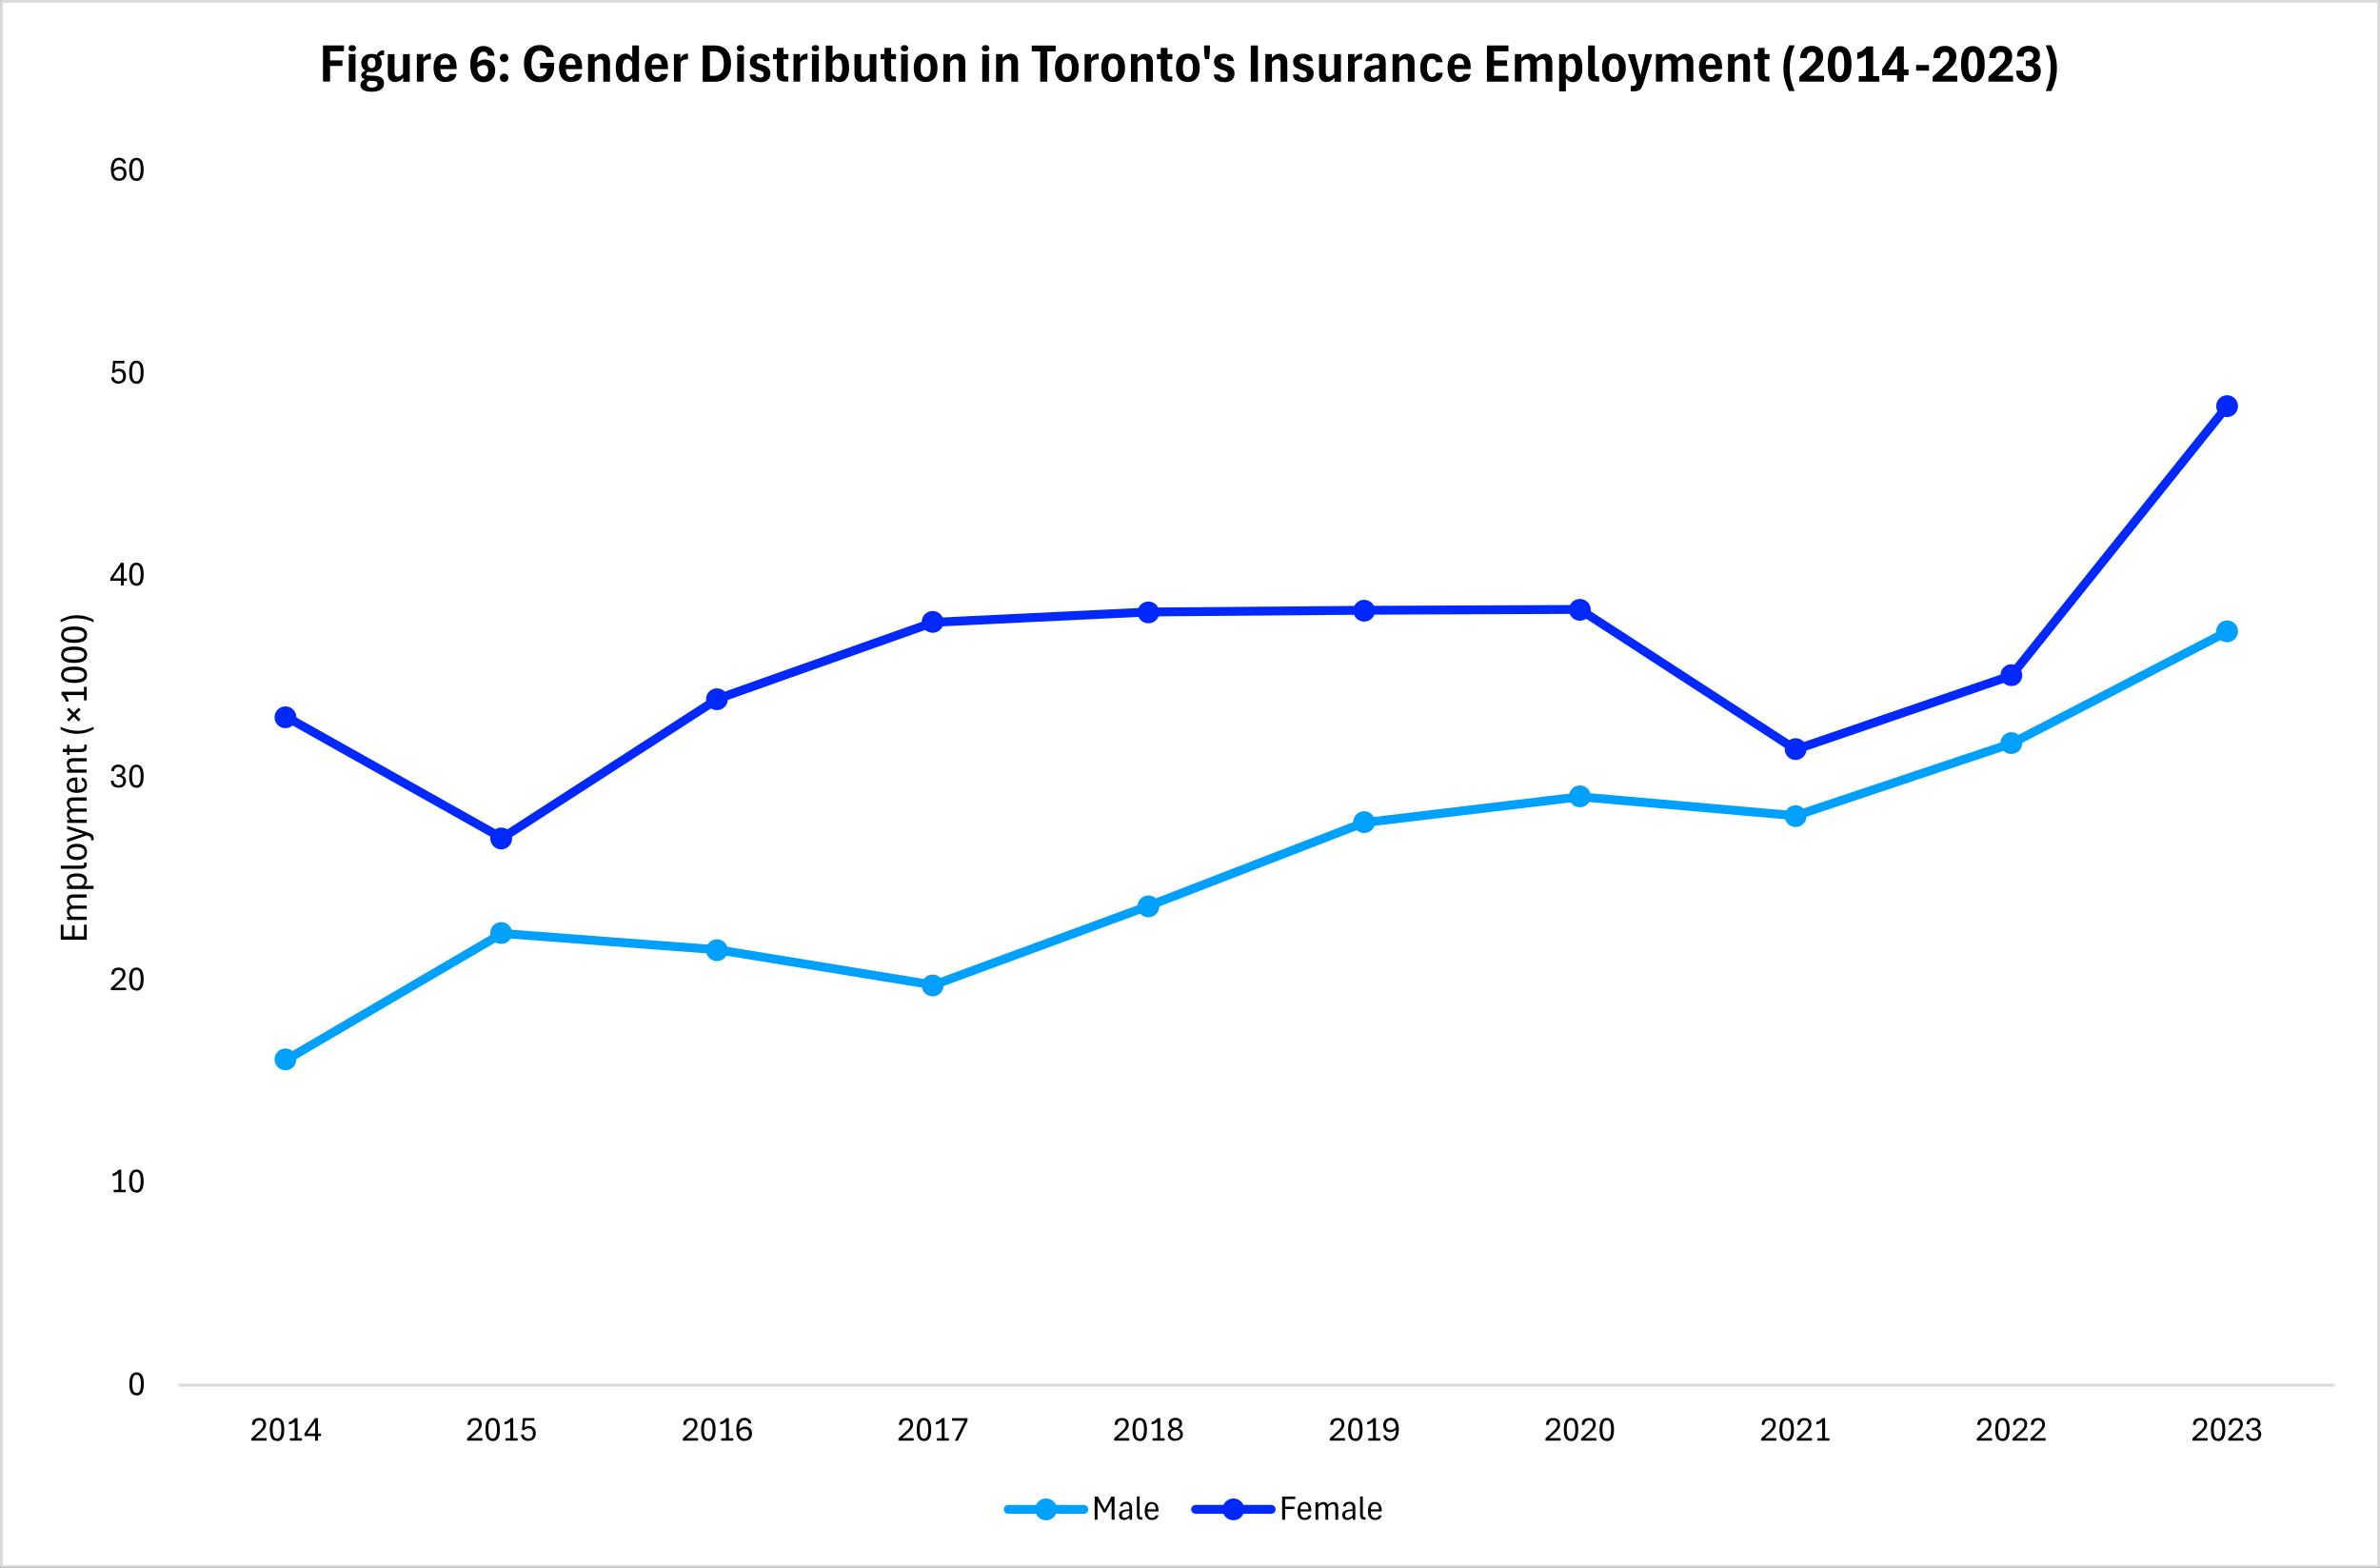 <?xml version="1.0" encoding="UTF-8"?>
<svg id="Layer_1" xmlns="http://www.w3.org/2000/svg" version="1.1" xmlns:xlink="http://www.w3.org/1999/xlink" viewBox="0 0 2769 1824">
  <rect x="0" y="0" width="2769" height="1824" fill="#333333" stroke="none"/>
  <!-- Generator: Adobe Illustrator 29.3.1, SVG Export Plug-In . SVG Version: 2.1.0 Build 151)  -->
  <defs>
    <style>
      .st0 {
        fill: #00a0ff;
      }

      .st0, .st1, .st2 {
        stroke-width: 3.4px;
      }

      .st0, .st1, .st2, .st3, .st4 {
        stroke-linejoin: round;
      }

      .st0, .st4 {
        stroke: #00a0ff;
      }

      .st5 {
        fill: #fff;
      }

      .st6, .st1, .st3, .st4 {
        fill: none;
      }

      .st1 {
        stroke: #d9d9d9;
      }

      .st7 {
        isolation: isolate;
      }

      .st2 {
        fill: #0028ff;
      }

      .st2, .st3 {
        stroke: #0028ff;
      }

      .st3, .st4 {
        stroke-linecap: round;
        stroke-width: 10.3px;
      }

      .st8 {
        clip-path: url(#clippath);
      }
    </style>
    <clipPath id="clippath">
      <rect class="st6" width="2769" height="1824"/>
    </clipPath>
  </defs>
  <g class="st8">
    <g>
      <rect class="st5" x="1" y="1" width="2766" height="1821"/>
      <path class="st1" d="M207.5,1611.5h2509"/>
      <path class="st4" d="M333,1233l251.1-147,251,19,251,41,250-92,251-97,251-30,251,22,251-84,250.8-130"/>
      <g>
        <path class="st0" d="M343.1,1232.5c0,6.1-4.9,11-11,11s-11-4.9-11-11,4.9-11,11-11,11,4.9,11,11Z"/>
        <path class="st0" d="M594.1,1085.5c0,6.1-4.9,11-11,11s-11-4.9-11-11,4.9-11,11-11,11,4.9,11,11Z"/>
        <path class="st0" d="M845.1,1105.5c0,6.1-4.9,11-11,11s-11-4.9-11-11,4.9-11,11-11,11,4.9,11,11Z"/>
        <path class="st0" d="M1096.1,1146.5c0,6.1-4.9,11-11,11s-11-4.9-11-11,4.9-11,11-11,11,4.9,11,11Z"/>
        <path class="st0" d="M1347.1,1054.5c0,6.1-4.9,11-11,11s-11-4.9-11-11,4.9-11,11-11,11,4.9,11,11Z"/>
        <path class="st0" d="M1598.1,956.5c0,6.1-4.9,11-11,11s-11-4.9-11-11,4.9-11,11-11,11,4.9,11,11Z"/>
        <path class="st0" d="M1849.1,926.5c0,6.1-4.9,11-11,11s-11-4.9-11-11,4.9-11,11-11,11,4.9,11,11Z"/>
        <path class="st0" d="M2100.1,949.5c0,6.1-4.9,11-11,11s-11-4.9-11-11,4.9-11,11-11,11,4.9,11,11Z"/>
        <path class="st0" d="M2351.1,864.5c0,6.1-4.9,11-11,11s-11-4.9-11-11,4.9-11,11-11,11,4.9,11,11Z"/>
        <path class="st0" d="M2602.1,734.5c0,6.1-4.9,11-11,11s-11-4.9-11-11,4.9-11,11-11,11,4.9,11,11Z"/>
      </g>
      <path class="st3" d="M333,834l251.1,141,251-162,251-89,250-12,251-2,251-1,251,163,251-86,250.8-313"/>
      <g>
        <path class="st2" d="M343.1,834.5c0,6.1-4.9,11-11,11s-11-4.9-11-11,4.9-11,11-11,11,4.9,11,11Z"/>
        <path class="st2" d="M594.1,975.5c0,6.1-4.9,11-11,11s-11-4.9-11-11,4.9-11,11-11,11,4.9,11,11Z"/>
        <path class="st2" d="M845.1,813.5c0,6.1-4.9,11-11,11s-11-4.9-11-11,4.9-11,11-11,11,4.9,11,11Z"/>
        <path class="st2" d="M1096.1,723.5c0,6.1-4.9,11-11,11s-11-4.9-11-11,4.9-11,11-11,11,4.9,11,11Z"/>
        <path class="st2" d="M1347.1,712.5c0,6.1-4.9,11-11,11s-11-4.9-11-11,4.9-11,11-11,11,4.9,11,11Z"/>
        <path class="st2" d="M1598.1,710.5c0,6.1-4.9,11-11,11s-11-4.9-11-11,4.9-11,11-11,11,4.9,11,11Z"/>
        <path class="st2" d="M1849.1,709.5c0,6.1-4.9,11-11,11s-11-4.9-11-11,4.9-11,11-11,11,4.9,11,11Z"/>
        <path class="st2" d="M2100.1,871.5c0,6.1-4.9,11-11,11s-11-4.9-11-11,4.9-11,11-11,11,4.9,11,11Z"/>
        <path class="st2" d="M2351.1,785.5c0,6.1-4.9,11-11,11s-11-4.9-11-11,4.9-11,11-11,11,4.9,11,11Z"/>
        <path class="st2" d="M2602.1,472.5c0,6.1-4.9,11-11,11s-11-4.9-11-11,4.9-11,11-11,11,4.9,11,11Z"/>
      </g>
      <g class="st7">
        <path d="M158.9,1623.4c-2.8,0-4.9-1.1-6.3-3.2-1.4-2.2-2.1-5.5-2.1-10.1s.7-8,2.1-10.2c1.4-2.2,3.5-3.3,6.3-3.3s4.9,1.1,6.3,3.3c1.4,2.2,2.1,5.6,2.1,10.2s-.7,8-2.1,10.2-3.5,3.3-6.3,3.3ZM158.9,1620.6c1.7,0,3-.9,3.8-2.6.8-1.8,1.2-4.4,1.2-8s-.4-6.2-1.2-8c-.8-1.8-2.1-2.6-3.8-2.6s-3,.9-3.8,2.6c-.8,1.8-1.2,4.4-1.2,8s.4,6.2,1.2,8c.8,1.8,2.1,2.6,3.8,2.6Z"/>
      </g>
      <g class="st7">
        <path d="M137.7,1387v-22.1c-.3.5-.8,1-1.5,1.4-.6.5-1.4.9-2.3,1.2-.9.4-1.8.6-2.9.8v-3c1.1-.2,2.1-.5,3-1,.9-.5,1.7-1.1,2.4-1.7.7-.6,1.2-1.2,1.7-1.8h3v26.2h-3.4ZM132.2,1387v-2.8h14v2.8h-14Z"/>
        <path d="M158.7,1387.4c-2.8,0-4.9-1.1-6.3-3.2-1.4-2.2-2.1-5.5-2.1-10.1s.7-8,2.1-10.2c1.4-2.2,3.5-3.3,6.3-3.3s4.9,1.1,6.3,3.3c1.4,2.2,2.1,5.6,2.1,10.2s-.7,8-2.1,10.2-3.5,3.3-6.3,3.3ZM158.7,1384.6c1.7,0,3-.9,3.8-2.6.8-1.8,1.2-4.4,1.2-8s-.4-6.2-1.2-8c-.8-1.8-2.1-2.6-3.8-2.6s-3,.9-3.8,2.6c-.8,1.8-1.2,4.4-1.2,8s.4,6.2,1.2,8c.8,1.8,2.1,2.6,3.8,2.6Z"/>
      </g>
      <g class="st7">
        <path d="M129,1152v-2.6l9.1-8.3c1.7-1.5,2.9-2.9,3.6-4.1.7-1.2,1.1-2.5,1.1-3.8s-.4-2.5-1.1-3.4-1.9-1.3-3.6-1.3-3.2.5-4,1.5c-.8,1-1.2,2.2-1.2,3.7h-3.3c0-1.6.3-3,.9-4.2.6-1.2,1.6-2.1,2.8-2.8,1.3-.7,2.8-1,4.7-1s3.2.3,4.4.9c1.2.6,2.1,1.5,2.7,2.6.6,1.1.9,2.4.9,3.9s-.3,2.6-.8,3.7c-.5,1.1-1.2,2.2-2.1,3.2-.9,1-1.9,2-2.9,2.9l-6.9,6.2h13.4v2.9h-17.9Z"/>
        <path d="M158.7,1152.4c-2.8,0-4.9-1.1-6.3-3.2-1.4-2.2-2.1-5.5-2.1-10.1s.7-8,2.1-10.2c1.4-2.2,3.5-3.3,6.3-3.3s4.9,1.1,6.3,3.3c1.4,2.2,2.1,5.6,2.1,10.2s-.7,8-2.1,10.2-3.5,3.3-6.3,3.3ZM158.7,1149.6c1.7,0,3-.9,3.8-2.6.8-1.8,1.2-4.4,1.2-8s-.4-6.2-1.2-8c-.8-1.8-2.1-2.6-3.8-2.6s-3,.9-3.8,2.6c-.8,1.8-1.2,4.4-1.2,8s.4,6.2,1.2,8c.8,1.8,2.1,2.6,3.8,2.6Z"/>
      </g>
      <g class="st7">
        <path d="M138.1,916.4c-2.7,0-4.9-.7-6.6-2.1-1.7-1.4-2.5-3.4-2.5-6.1h3.2c0,1.6.5,3,1.5,3.9,1,1,2.4,1.5,4.2,1.5s3-.4,4-1.2c1-.8,1.4-2.1,1.4-3.8s-.5-2.9-1.6-3.7c-1.1-.8-2.5-1.2-4.4-1.2h-1.5v-2.8h1.6c1.7,0,2.9-.4,3.8-1.3.9-.8,1.3-2,1.3-3.3s-.4-2.3-1.3-3c-.9-.7-2-1-3.4-1s-2.8.4-3.7,1.3c-.9.9-1.3,2-1.3,3.4h-3.3c0-1.5.3-2.9,1-4,.7-1.1,1.7-2,2.9-2.6,1.2-.6,2.7-.9,4.3-.9s2.8.3,4,.8c1.2.5,2.2,1.2,2.9,2.2.7,1,1.1,2.2,1.1,3.7s-.4,2.8-1.3,3.9c-.9,1-2,1.7-3.4,2.1,1.6.3,2.9,1,4,2.1,1.1,1.1,1.6,2.6,1.6,4.4s-.8,4.4-2.4,5.7c-1.6,1.3-3.7,2-6.3,2Z"/>
        <path d="M158.7,916.4c-2.8,0-4.9-1.1-6.3-3.2-1.4-2.2-2.1-5.5-2.1-10.1s.7-8,2.1-10.2c1.4-2.2,3.5-3.3,6.3-3.3s4.9,1.1,6.3,3.3c1.4,2.2,2.1,5.6,2.1,10.2s-.7,8-2.1,10.2-3.5,3.3-6.3,3.3ZM158.7,913.6c1.7,0,3-.9,3.8-2.6.8-1.8,1.2-4.4,1.2-8s-.4-6.2-1.2-8c-.8-1.8-2.1-2.6-3.8-2.6s-3,.9-3.8,2.6c-.8,1.8-1.2,4.4-1.2,8s.4,6.2,1.2,8c.8,1.8,2.1,2.6,3.8,2.6Z"/>
      </g>
      <g class="st7">
        <path d="M140.7,681v-5.3h-12.4v-2.9l12.4-18h3.3v18.1h3.6v2.9h-3.6v5.3h-3.2ZM131.5,672.8h9.3v-13.6l-9.3,13.6Z"/>
        <path d="M158.7,681.4c-2.8,0-4.9-1.1-6.3-3.2-1.4-2.2-2.1-5.5-2.1-10.1s.7-8,2.1-10.2c1.4-2.2,3.5-3.3,6.3-3.3s4.9,1.1,6.3,3.3c1.4,2.2,2.1,5.6,2.1,10.2s-.7,8-2.1,10.2-3.5,3.3-6.3,3.3ZM158.7,678.6c1.7,0,3-.9,3.8-2.6.8-1.8,1.2-4.4,1.2-8s-.4-6.2-1.2-8c-.8-1.8-2.1-2.6-3.8-2.6s-3,.9-3.8,2.6c-.8,1.8-1.2,4.4-1.2,8s.4,6.2,1.2,8c.8,1.8,2.1,2.6,3.8,2.6Z"/>
      </g>
      <g class="st7">
        <path d="M138,446.4c-1.6,0-3.1-.3-4.4-.9-1.3-.6-2.3-1.4-3.1-2.6-.8-1.1-1.1-2.4-1.1-4h3.3c0,1.4.5,2.6,1.5,3.4,1,.8,2.3,1.3,3.8,1.3s2.9-.5,3.8-1.5c.9-1,1.4-2.5,1.4-4.5s-.5-3.4-1.4-4.4c-.9-.9-2.2-1.4-3.7-1.4s-2.1.2-2.8.5c-.8.4-1.4.9-1.9,1.5h-2.9l1.1-14h13.2v2.9h-10.6l-.7,8.4c.5-.6,1.1-1.1,1.9-1.5.8-.4,1.9-.6,3.2-.6s2.8.3,4,.9c1.2.6,2.2,1.5,2.9,2.8.7,1.3,1.1,2.9,1.1,4.8s-.4,3.5-1.1,4.8c-.7,1.3-1.8,2.3-3,3-1.3.7-2.8,1-4.4,1Z"/>
        <path d="M158.7,446.4c-2.8,0-4.9-1.1-6.3-3.2-1.4-2.2-2.1-5.5-2.1-10.1s.7-8,2.1-10.2c1.4-2.2,3.5-3.3,6.3-3.3s4.9,1.1,6.3,3.3c1.4,2.2,2.1,5.6,2.1,10.2s-.7,8-2.1,10.2-3.5,3.3-6.3,3.3ZM158.7,443.6c1.7,0,3-.9,3.8-2.6.8-1.8,1.2-4.4,1.2-8s-.4-6.2-1.2-8c-.8-1.8-2.1-2.6-3.8-2.6s-3,.9-3.8,2.6c-.8,1.8-1.2,4.4-1.2,8s.4,6.2,1.2,8c.8,1.8,2.1,2.6,3.8,2.6Z"/>
      </g>
      <g class="st7">
        <path d="M138.5,210.4c-1.8,0-3.5-.4-4.9-1.3s-2.6-2.3-3.4-4.3c-.8-1.9-1.2-4.5-1.2-7.7s.4-5.6,1.2-7.6c.8-2,1.9-3.5,3.3-4.5,1.4-1,3.1-1.5,5-1.5s3.8.5,5.3,1.6c1.4,1.1,2.4,2.7,2.8,5h-3.3c-.3-1.3-.8-2.2-1.6-2.8s-1.9-1-3.2-1c-1.9,0-3.4.9-4.5,2.6-1.1,1.7-1.7,4.5-1.7,8.2v1c0,2.3.3,4.2.9,5.6.6,1.4,1.3,2.4,2.3,3,.9.6,2,.9,3.1.9,1.7,0,3-.5,3.9-1.6.8-1.1,1.3-2.4,1.3-4.1s-.4-2.9-1.2-3.9c-.8-.9-2-1.4-3.5-1.4s-3.2.4-4.5,1.2c-1.3.8-2.3,1.8-3,2.8l-.4-2.5c.6-.8,1.3-1.6,2.1-2.2.8-.7,1.7-1.2,2.8-1.6,1-.4,2.2-.6,3.5-.6s2.8.3,3.9.9c1.1.6,2.1,1.5,2.7,2.7.7,1.2,1,2.6,1,4.4s-.3,3.2-1,4.5c-.7,1.3-1.6,2.3-2.9,3-1.3.7-2.8,1.1-4.6,1.1Z"/>
        <path d="M158.7,210.4c-2.8,0-4.9-1.1-6.3-3.2-1.4-2.2-2.1-5.5-2.1-10.1s.7-8,2.1-10.2c1.4-2.2,3.5-3.3,6.3-3.3s4.9,1.1,6.3,3.3c1.4,2.2,2.1,5.6,2.1,10.2s-.7,8-2.1,10.2-3.5,3.3-6.3,3.3ZM158.7,207.6c1.7,0,3-.9,3.8-2.6.8-1.8,1.2-4.4,1.2-8s-.4-6.2-1.2-8c-.8-1.8-2.1-2.6-3.8-2.6s-3,.9-3.8,2.6c-.8,1.8-1.2,4.4-1.2,8s.4,6.2,1.2,8c.8,1.8,2.1,2.6,3.8,2.6Z"/>
      </g>
      <g class="st7">
        <path d="M292.5,1676v-2.6l9.1-8.3c1.7-1.5,2.9-2.9,3.6-4.1.7-1.2,1.1-2.5,1.1-3.8s-.4-2.5-1.1-3.4-1.9-1.3-3.6-1.3-3.2.5-4,1.5c-.8,1-1.2,2.2-1.2,3.7h-3.3c0-1.6.3-3,.9-4.2.6-1.2,1.6-2.1,2.8-2.8,1.3-.7,2.8-1,4.7-1s3.2.3,4.4.9c1.2.6,2.1,1.5,2.7,2.6.6,1.1.9,2.4.9,3.9s-.3,2.6-.8,3.7c-.5,1.1-1.2,2.2-2.1,3.2-.9,1-1.9,2-2.9,2.9l-6.9,6.2h13.4v2.9h-17.9Z"/>
        <path d="M322.3,1676.4c-2.8,0-4.9-1.1-6.3-3.2-1.4-2.2-2.1-5.5-2.1-10.1s.7-8,2.1-10.2c1.4-2.2,3.5-3.3,6.3-3.3s4.9,1.1,6.3,3.3c1.4,2.2,2.1,5.6,2.1,10.2s-.7,8-2.1,10.2-3.5,3.3-6.3,3.3ZM322.3,1673.6c1.7,0,3-.9,3.8-2.6s1.2-4.4,1.2-8-.4-6.2-1.2-8-2.1-2.6-3.8-2.6-3,.9-3.8,2.6-1.2,4.4-1.2,8,.4,6.2,1.2,8,2.1,2.6,3.8,2.6Z"/>
        <path d="M342.8,1676v-22.1c-.3.5-.8,1-1.5,1.4-.6.5-1.4.9-2.3,1.2-.9.4-1.8.6-2.9.8v-3c1.1-.2,2.1-.5,3-1,.9-.5,1.7-1.1,2.4-1.7s1.2-1.2,1.7-1.8h3v26.2h-3.4ZM337.3,1676v-2.8h14v2.8h-14Z"/>
        <path d="M366.6,1676v-5.3h-12.4v-2.9l12.4-18h3.3v18.1h3.6v2.9h-3.6v5.3h-3.2ZM357.4,1667.8h9.3v-13.6l-9.3,13.6Z"/>
      </g>
      <g class="st7">
        <path d="M543.5,1676v-2.6l9.1-8.3c1.7-1.5,2.9-2.9,3.6-4.1.7-1.2,1.1-2.5,1.1-3.8s-.4-2.5-1.1-3.4-1.9-1.3-3.6-1.3-3.2.5-4,1.5c-.8,1-1.2,2.2-1.2,3.7h-3.3c0-1.6.3-3,.9-4.2.6-1.2,1.6-2.1,2.8-2.8,1.3-.7,2.8-1,4.7-1s3.2.3,4.4.9c1.2.6,2.1,1.5,2.7,2.6.6,1.1.9,2.4.9,3.9s-.3,2.6-.8,3.7c-.5,1.1-1.2,2.2-2.1,3.2-.9,1-1.9,2-2.9,2.9l-6.9,6.2h13.4v2.9h-17.9Z"/>
        <path d="M573.2,1676.4c-2.8,0-4.9-1.1-6.3-3.2-1.4-2.2-2.1-5.5-2.1-10.1s.7-8,2.1-10.2c1.4-2.2,3.5-3.3,6.3-3.3s4.9,1.1,6.3,3.3c1.4,2.2,2.1,5.6,2.1,10.2s-.7,8-2.1,10.2-3.5,3.3-6.3,3.3ZM573.2,1673.6c1.7,0,3-.9,3.8-2.6s1.2-4.4,1.2-8-.4-6.2-1.2-8-2.1-2.6-3.8-2.6-3,.9-3.8,2.6-1.2,4.4-1.2,8,.4,6.2,1.2,8,2.1,2.6,3.8,2.6Z"/>
        <path d="M593.7,1676v-22.1c-.3.5-.8,1-1.5,1.4-.6.5-1.4.9-2.3,1.2-.9.4-1.8.6-2.9.8v-3c1.1-.2,2.1-.5,3-1,.9-.5,1.7-1.1,2.4-1.7s1.2-1.2,1.7-1.8h3v26.2h-3.4ZM588.2,1676v-2.8h14v2.8h-14Z"/>
        <path d="M614.8,1676.4c-1.6,0-3.1-.3-4.4-.9s-2.3-1.4-3.1-2.6-1.1-2.4-1.1-4h3.3c0,1.4.5,2.6,1.5,3.4,1,.8,2.3,1.3,3.8,1.3s2.9-.5,3.8-1.5c.9-1,1.4-2.5,1.4-4.5s-.5-3.4-1.4-4.4c-.9-.9-2.2-1.4-3.7-1.4s-2.1.2-2.8.5-1.4.9-1.9,1.5h-2.9l1.1-14h13.2v2.9h-10.6l-.7,8.4c.5-.6,1.1-1.1,1.9-1.5.8-.4,1.9-.6,3.2-.6s2.8.3,4,.9,2.2,1.5,2.9,2.8c.7,1.3,1.1,2.9,1.1,4.8s-.4,3.5-1.1,4.8c-.7,1.3-1.8,2.3-3,3s-2.8,1-4.4,1Z"/>
      </g>
      <g class="st7">
        <path d="M794.4,1676v-2.6l9.1-8.3c1.7-1.5,2.9-2.9,3.6-4.1.7-1.2,1.1-2.5,1.1-3.8s-.4-2.5-1.1-3.4-1.9-1.3-3.6-1.3-3.2.5-4,1.5c-.8,1-1.2,2.2-1.2,3.7h-3.3c0-1.6.3-3,.9-4.2.6-1.2,1.6-2.1,2.8-2.8,1.3-.7,2.8-1,4.7-1s3.2.3,4.4.9c1.2.6,2.1,1.5,2.7,2.6.6,1.1.9,2.4.9,3.9s-.3,2.6-.8,3.7c-.5,1.1-1.2,2.2-2.1,3.2-.9,1-1.9,2-2.9,2.9l-6.9,6.2h13.4v2.9h-17.9Z"/>
        <path d="M824.1,1676.4c-2.8,0-4.9-1.1-6.3-3.2-1.4-2.2-2.1-5.5-2.1-10.1s.7-8,2.1-10.2c1.4-2.2,3.5-3.3,6.3-3.3s4.9,1.1,6.3,3.3c1.4,2.2,2.1,5.6,2.1,10.2s-.7,8-2.1,10.2-3.5,3.3-6.3,3.3ZM824.1,1673.6c1.7,0,3-.9,3.8-2.6s1.2-4.4,1.2-8-.4-6.2-1.2-8-2.1-2.6-3.8-2.6-3,.9-3.8,2.6-1.2,4.4-1.2,8,.4,6.2,1.2,8,2.1,2.6,3.8,2.6Z"/>
        <path d="M844.6,1676v-22.1c-.3.5-.8,1-1.5,1.4-.6.5-1.4.9-2.3,1.2-.9.4-1.8.6-2.9.8v-3c1.1-.2,2.1-.5,3-1,.9-.5,1.7-1.1,2.4-1.7s1.2-1.2,1.7-1.8h3v26.2h-3.4ZM839.1,1676v-2.8h14v2.8h-14Z"/>
        <path d="M866.2,1676.4c-1.8,0-3.5-.4-4.9-1.3s-2.6-2.3-3.4-4.3c-.8-1.9-1.2-4.5-1.2-7.7s.4-5.6,1.2-7.6,1.9-3.5,3.3-4.5c1.4-1,3.1-1.5,5-1.5s3.8.5,5.3,1.6,2.4,2.7,2.8,5h-3.3c-.3-1.3-.8-2.2-1.6-2.8s-1.9-1-3.2-1c-1.9,0-3.4.9-4.5,2.6s-1.7,4.5-1.7,8.2v1c0,2.3.3,4.2.9,5.6.6,1.4,1.3,2.4,2.3,3s2,.9,3.1.9c1.7,0,3-.5,3.9-1.6.8-1.1,1.3-2.4,1.3-4.1s-.4-2.9-1.2-3.9c-.8-.9-2-1.4-3.5-1.4s-3.2.4-4.5,1.2c-1.3.8-2.3,1.8-3,2.8l-.4-2.5c.6-.8,1.3-1.6,2.1-2.2.8-.7,1.7-1.2,2.8-1.6s2.2-.6,3.5-.6,2.8.3,3.9.9c1.1.6,2.1,1.5,2.7,2.7.7,1.2,1,2.6,1,4.4s-.3,3.2-1,4.5c-.7,1.3-1.6,2.3-2.9,3-1.3.7-2.8,1.1-4.6,1.1Z"/>
      </g>
      <g class="st7">
        <path d="M1045.3,1676v-2.6l9.1-8.3c1.7-1.5,2.9-2.9,3.6-4.1.7-1.2,1.1-2.5,1.1-3.8s-.4-2.5-1.1-3.4-1.9-1.3-3.6-1.3-3.2.5-4,1.5c-.8,1-1.2,2.2-1.2,3.7h-3.3c0-1.6.3-3,.9-4.2.6-1.2,1.6-2.1,2.8-2.8,1.3-.7,2.8-1,4.7-1s3.2.3,4.4.9c1.2.6,2.1,1.5,2.7,2.6.6,1.1.9,2.4.9,3.9s-.3,2.6-.8,3.7c-.5,1.1-1.2,2.2-2.1,3.2-.9,1-1.9,2-2.9,2.9l-6.9,6.2h13.4v2.9h-17.9Z"/>
        <path d="M1075,1676.4c-2.8,0-4.9-1.1-6.3-3.2-1.4-2.2-2.1-5.5-2.1-10.1s.7-8,2.1-10.2c1.4-2.2,3.5-3.3,6.3-3.3s4.9,1.1,6.3,3.3c1.4,2.2,2.1,5.6,2.1,10.2s-.7,8-2.1,10.2-3.5,3.3-6.3,3.3ZM1075,1673.6c1.7,0,3-.9,3.8-2.6.8-1.8,1.2-4.4,1.2-8s-.4-6.2-1.2-8c-.8-1.8-2.1-2.6-3.8-2.6s-3,.9-3.8,2.6c-.8,1.8-1.2,4.4-1.2,8s.4,6.2,1.2,8c.8,1.8,2.1,2.6,3.8,2.6Z"/>
        <path d="M1095.6,1676v-22.1c-.3.5-.8,1-1.5,1.4-.6.5-1.4.9-2.3,1.2-.9.4-1.8.6-2.9.8v-3c1.1-.2,2.1-.5,3-1,.9-.5,1.7-1.1,2.4-1.7.7-.6,1.2-1.2,1.7-1.8h3v26.2h-3.4ZM1090,1676v-2.8h14v2.8h-14Z"/>
        <path d="M1110.9,1676l11.4-23.1h-14.7v-3h18v2.9l-11.2,23.3h-3.5Z"/>
      </g>
      <g class="st7">
        <path d="M1296.2,1676v-2.6l9.1-8.3c1.7-1.5,2.9-2.9,3.6-4.1.7-1.2,1.1-2.5,1.1-3.8s-.4-2.5-1.1-3.4-1.9-1.3-3.6-1.3-3.2.5-4,1.5c-.8,1-1.2,2.2-1.2,3.7h-3.3c0-1.6.3-3,.9-4.2.6-1.2,1.6-2.1,2.8-2.8,1.3-.7,2.8-1,4.7-1s3.2.3,4.4.9c1.2.6,2.1,1.5,2.7,2.6.6,1.1.9,2.4.9,3.9s-.3,2.6-.8,3.7c-.5,1.1-1.2,2.2-2.1,3.2-.9,1-1.9,2-2.9,2.9l-6.9,6.2h13.4v2.9h-17.9Z"/>
        <path d="M1326,1676.4c-2.8,0-4.9-1.1-6.3-3.2-1.4-2.2-2.1-5.5-2.1-10.1s.7-8,2.1-10.2c1.4-2.2,3.5-3.3,6.3-3.3s4.9,1.1,6.3,3.3c1.4,2.2,2.1,5.6,2.1,10.2s-.7,8-2.1,10.2-3.5,3.3-6.3,3.3ZM1326,1673.6c1.7,0,3-.9,3.8-2.6.8-1.8,1.2-4.4,1.2-8s-.4-6.2-1.2-8c-.8-1.8-2.1-2.6-3.8-2.6s-3,.9-3.8,2.6c-.8,1.8-1.2,4.4-1.2,8s.4,6.2,1.2,8c.8,1.8,2.1,2.6,3.8,2.6Z"/>
        <path d="M1346.5,1676v-22.1c-.3.5-.8,1-1.5,1.4-.6.5-1.4.9-2.3,1.2-.9.4-1.8.6-2.9.8v-3c1.1-.2,2.1-.5,3-1,.9-.5,1.7-1.1,2.4-1.7.7-.6,1.2-1.2,1.7-1.8h3v26.2h-3.4ZM1341,1676v-2.8h14v2.8h-14Z"/>
        <path d="M1367.5,1676.4c-1.2,0-2.3-.2-3.4-.5-1.1-.3-2-.8-2.8-1.4-.8-.6-1.5-1.4-1.9-2.4-.5-1-.7-2.1-.7-3.4s.5-3.1,1.5-4.2c1-1.1,2.2-1.9,3.7-2.3-1.3-.4-2.3-1.2-3-2.2-.7-1-1.1-2.3-1.1-3.8s.4-2.9,1.1-3.8c.8-1,1.7-1.7,2.9-2.2,1.2-.5,2.4-.7,3.7-.7s2.5.2,3.7.7c1.2.5,2.2,1.2,2.9,2.2.8,1,1.1,2.3,1.1,3.8s-.4,2.8-1.3,3.8-1.8,1.7-3,2.1c1.5.4,2.8,1.1,3.8,2.2s1.5,2.5,1.5,4.2-.4,3.2-1.2,4.3c-.8,1.1-1.9,2-3.2,2.5-1.3.5-2.8.8-4.4.8ZM1367.5,1673.6c1.5,0,2.8-.4,3.9-1.2,1.1-.8,1.7-2.1,1.7-3.8s-.3-2-.8-2.8c-.5-.7-1.2-1.3-2.1-1.7-.8-.4-1.8-.6-2.8-.5-.9,0-1.8.1-2.6.5-.8.4-1.5.9-2.1,1.7-.5.7-.8,1.7-.8,2.8,0,1.7.5,2.9,1.6,3.7,1.1.8,2.4,1.3,3.9,1.3ZM1367.5,1660.9c.8,0,1.5-.1,2.2-.5.7-.3,1.3-.8,1.7-1.5.4-.7.7-1.5.7-2.5,0-1.5-.4-2.5-1.3-3.2-.9-.7-2-1-3.2-1s-1.5.2-2.2.5c-.7.3-1.3.8-1.7,1.4-.4.6-.7,1.4-.7,2.4s.2,1.8.7,2.4c.4.7,1,1.2,1.7,1.5.7.3,1.4.5,2.2.5Z"/>
      </g>
      <g class="st7">
        <path d="M1547.1,1676v-2.6l9.1-8.3c1.7-1.5,2.9-2.9,3.6-4.1.7-1.2,1.1-2.5,1.1-3.8s-.4-2.5-1.1-3.4-1.9-1.3-3.6-1.3-3.2.5-4,1.5c-.8,1-1.2,2.2-1.2,3.7h-3.3c0-1.6.3-3,.9-4.2.6-1.2,1.6-2.1,2.8-2.8,1.3-.7,2.8-1,4.7-1s3.2.3,4.4.9c1.2.6,2.1,1.5,2.7,2.6.6,1.1.9,2.4.9,3.9s-.3,2.6-.8,3.7c-.5,1.1-1.2,2.2-2.1,3.2-.9,1-1.9,2-2.9,2.9l-6.9,6.2h13.4v2.9h-17.9Z"/>
        <path d="M1576.9,1676.4c-2.8,0-4.9-1.1-6.3-3.2-1.4-2.2-2.1-5.5-2.1-10.1s.7-8,2.1-10.2c1.4-2.2,3.5-3.3,6.3-3.3s4.9,1.1,6.3,3.3c1.4,2.2,2.1,5.6,2.1,10.2s-.7,8-2.1,10.2-3.5,3.3-6.3,3.3ZM1576.9,1673.6c1.7,0,3-.9,3.8-2.6s1.2-4.4,1.2-8-.4-6.2-1.2-8-2.1-2.6-3.8-2.6-3,.9-3.8,2.6-1.2,4.4-1.2,8,.4,6.2,1.2,8,2.1,2.6,3.8,2.6Z"/>
        <path d="M1597.4,1676v-22.1c-.3.5-.8,1-1.5,1.4-.6.5-1.4.9-2.3,1.2-.9.4-1.8.6-2.9.8v-3c1.1-.2,2.1-.5,3-1,.9-.5,1.7-1.1,2.4-1.7s1.2-1.2,1.7-1.8h3v26.2h-3.4ZM1591.9,1676v-2.8h14v2.8h-14Z"/>
        <path d="M1617.6,1676.4c-2.2,0-4-.6-5.5-1.7-1.5-1.1-2.4-2.8-2.7-4.9h3.3c.2,1.1.7,2.1,1.6,2.8.8.7,1.9,1,3.3,1,2,0,3.6-.8,4.8-2.5,1.2-1.7,1.7-4.3,1.7-8v-1.1c0-2.4-.3-4.3-.8-5.7-.5-1.4-1.3-2.4-2.2-3-.9-.6-1.9-.9-3-.9-1.8,0-3.2.6-4.1,1.7-.9,1.1-1.3,2.5-1.3,4.1s.4,2.9,1.3,3.9c.9.9,2.1,1.4,3.7,1.4s2.2-.2,3.1-.6c.9-.4,1.7-.9,2.3-1.5.7-.6,1.2-1.2,1.7-1.9l.3,2.4c-.5.7-1.2,1.4-1.9,2.1-.8.7-1.6,1.2-2.7,1.6-1,.4-2.2.6-3.4.6-2.3,0-4.2-.7-5.6-2.1-1.4-1.4-2.2-3.4-2.2-5.9s.4-3.2,1.1-4.5c.7-1.3,1.7-2.3,3-3.1,1.3-.7,2.9-1.1,4.7-1.1s3.4.4,4.8,1.3,2.5,2.3,3.3,4.3c.8,1.9,1.2,4.5,1.2,7.7s-.4,5.6-1.2,7.6c-.8,2-2,3.5-3.4,4.5-1.5,1-3.2,1.5-5.2,1.5Z"/>
      </g>
      <g class="st7">
        <path d="M1798.1,1676v-2.6l9.1-8.3c1.7-1.5,2.9-2.9,3.6-4.1.7-1.2,1.1-2.5,1.1-3.8s-.4-2.5-1.1-3.4-1.9-1.3-3.6-1.3-3.2.5-4,1.5c-.8,1-1.2,2.2-1.2,3.7h-3.3c0-1.6.3-3,.9-4.2.6-1.2,1.6-2.1,2.8-2.8,1.3-.7,2.8-1,4.7-1s3.2.3,4.4.9c1.2.6,2.1,1.5,2.7,2.6.6,1.1.9,2.4.9,3.9s-.3,2.6-.8,3.7c-.5,1.1-1.2,2.2-2.1,3.2-.9,1-1.9,2-2.9,2.9l-6.9,6.2h13.4v2.9h-17.9Z"/>
        <path d="M1827.8,1676.4c-2.8,0-4.9-1.1-6.3-3.2-1.4-2.2-2.1-5.5-2.1-10.1s.7-8,2.1-10.2c1.4-2.2,3.5-3.3,6.3-3.3s4.9,1.1,6.3,3.3c1.4,2.2,2.1,5.6,2.1,10.2s-.7,8-2.1,10.2-3.5,3.3-6.3,3.3ZM1827.8,1673.6c1.7,0,3-.9,3.8-2.6s1.2-4.4,1.2-8-.4-6.2-1.2-8-2.1-2.6-3.8-2.6-3,.9-3.8,2.6-1.2,4.4-1.2,8,.4,6.2,1.2,8,2.1,2.6,3.8,2.6Z"/>
        <path d="M1839.6,1676v-2.6l9.1-8.3c1.7-1.5,2.9-2.9,3.6-4.1.7-1.2,1.1-2.5,1.1-3.8s-.4-2.5-1.1-3.4-1.9-1.3-3.6-1.3-3.2.5-4,1.5c-.8,1-1.2,2.2-1.2,3.7h-3.3c0-1.6.3-3,.9-4.2.6-1.2,1.6-2.1,2.8-2.8,1.3-.7,2.8-1,4.7-1s3.2.3,4.4.9c1.2.6,2.1,1.5,2.7,2.6.6,1.1.9,2.4.9,3.9s-.3,2.6-.8,3.7c-.5,1.1-1.2,2.2-2.1,3.2-.9,1-1.9,2-2.9,2.9l-6.9,6.2h13.4v2.9h-17.9Z"/>
        <path d="M1869.4,1676.4c-2.8,0-4.9-1.1-6.3-3.2-1.4-2.2-2.1-5.5-2.1-10.1s.7-8,2.1-10.2c1.4-2.2,3.5-3.3,6.3-3.3s4.9,1.1,6.3,3.3c1.4,2.2,2.1,5.6,2.1,10.2s-.7,8-2.1,10.2-3.5,3.3-6.3,3.3ZM1869.4,1673.6c1.7,0,3-.9,3.8-2.6s1.2-4.4,1.2-8-.4-6.2-1.2-8-2.1-2.6-3.8-2.6-3,.9-3.8,2.6-1.2,4.4-1.2,8,.4,6.2,1.2,8,2.1,2.6,3.8,2.6Z"/>
      </g>
      <g class="st7">
        <path d="M2049,1676v-2.6l9.1-8.3c1.7-1.5,2.9-2.9,3.6-4.1.7-1.2,1.1-2.5,1.1-3.8s-.4-2.5-1.1-3.4-1.9-1.3-3.6-1.3-3.2.5-4,1.5c-.8,1-1.2,2.2-1.2,3.7h-3.3c0-1.6.3-3,.9-4.2.6-1.2,1.6-2.1,2.8-2.8,1.3-.7,2.8-1,4.7-1s3.2.3,4.4.9c1.2.6,2.1,1.5,2.7,2.6.6,1.1.9,2.4.9,3.9s-.3,2.6-.8,3.7c-.5,1.1-1.2,2.2-2.1,3.2-.9,1-1.9,2-2.9,2.9l-6.9,6.2h13.4v2.9h-17.9Z"/>
        <path d="M2078.7,1676.4c-2.8,0-4.9-1.1-6.3-3.2-1.4-2.2-2.1-5.5-2.1-10.1s.7-8,2.1-10.2c1.4-2.2,3.5-3.3,6.3-3.3s4.9,1.1,6.3,3.3c1.4,2.2,2.1,5.6,2.1,10.2s-.7,8-2.1,10.2-3.5,3.3-6.3,3.3ZM2078.7,1673.6c1.7,0,3-.9,3.8-2.6s1.2-4.4,1.2-8-.4-6.2-1.2-8-2.1-2.6-3.8-2.6-3,.9-3.8,2.6-1.2,4.4-1.2,8,.4,6.2,1.2,8,2.1,2.6,3.8,2.6Z"/>
        <path d="M2090.5,1676v-2.6l9.1-8.3c1.7-1.5,2.9-2.9,3.6-4.1.7-1.2,1.1-2.5,1.1-3.8s-.4-2.5-1.1-3.4-1.9-1.3-3.6-1.3-3.2.5-4,1.5c-.8,1-1.2,2.2-1.2,3.7h-3.3c0-1.6.3-3,.9-4.2.6-1.2,1.6-2.1,2.8-2.8,1.3-.7,2.8-1,4.7-1s3.2.3,4.4.9c1.2.6,2.1,1.5,2.7,2.6.6,1.1.9,2.4.9,3.9s-.3,2.6-.8,3.7c-.5,1.1-1.2,2.2-2.1,3.2-.9,1-1.9,2-2.9,2.9l-6.9,6.2h13.4v2.9h-17.9Z"/>
        <path d="M2120,1676v-22.1c-.3.5-.8,1-1.5,1.4-.6.5-1.4.9-2.3,1.2-.9.4-1.8.6-2.9.8v-3c1.1-.2,2.1-.5,3-1,.9-.5,1.7-1.1,2.4-1.7.7-.6,1.2-1.2,1.7-1.8h3v26.2h-3.4ZM2114.5,1676v-2.8h14v2.8h-14Z"/>
      </g>
      <g class="st7">
        <path d="M2299.9,1676v-2.6l9.1-8.3c1.7-1.5,2.9-2.9,3.6-4.1.7-1.2,1.1-2.5,1.1-3.8s-.4-2.5-1.1-3.4-1.9-1.3-3.6-1.3-3.2.5-4,1.5c-.8,1-1.2,2.2-1.2,3.7h-3.3c0-1.6.3-3,.9-4.2.6-1.2,1.6-2.1,2.8-2.8,1.3-.7,2.8-1,4.7-1s3.2.3,4.4.9c1.2.6,2.1,1.5,2.7,2.6.6,1.1.9,2.4.9,3.9s-.3,2.6-.8,3.7c-.5,1.1-1.2,2.2-2.1,3.2-.9,1-1.9,2-2.9,2.9l-6.9,6.2h13.4v2.9h-17.9Z"/>
        <path d="M2329.7,1676.4c-2.8,0-4.9-1.1-6.3-3.2-1.4-2.2-2.1-5.5-2.1-10.1s.7-8,2.1-10.2c1.4-2.2,3.5-3.3,6.3-3.3s4.9,1.1,6.3,3.3c1.4,2.2,2.1,5.6,2.1,10.2s-.7,8-2.1,10.2-3.5,3.3-6.3,3.3ZM2329.7,1673.6c1.7,0,3-.9,3.8-2.6s1.2-4.4,1.2-8-.4-6.2-1.2-8-2.1-2.6-3.8-2.6-3,.9-3.8,2.6-1.2,4.4-1.2,8,.4,6.2,1.2,8,2.1,2.6,3.8,2.6Z"/>
        <path d="M2341.5,1676v-2.6l9.1-8.3c1.7-1.5,2.9-2.9,3.6-4.1.7-1.2,1.1-2.5,1.1-3.8s-.4-2.5-1.1-3.4-1.9-1.3-3.6-1.3-3.2.5-4,1.5c-.8,1-1.2,2.2-1.2,3.7h-3.3c0-1.6.3-3,.9-4.2.6-1.2,1.6-2.1,2.8-2.8,1.3-.7,2.8-1,4.7-1s3.2.3,4.4.9c1.2.6,2.1,1.5,2.7,2.6.6,1.1.9,2.4.9,3.9s-.3,2.6-.8,3.7c-.5,1.1-1.2,2.2-2.1,3.2-.9,1-1.9,2-2.9,2.9l-6.9,6.2h13.4v2.9h-17.9Z"/>
        <path d="M2362.2,1676v-2.6l9.1-8.3c1.7-1.5,2.9-2.9,3.6-4.1.7-1.2,1.1-2.5,1.1-3.8s-.4-2.5-1.1-3.4-1.9-1.3-3.6-1.3-3.2.5-4,1.5c-.8,1-1.2,2.2-1.2,3.7h-3.3c0-1.6.3-3,.9-4.2.6-1.2,1.6-2.1,2.8-2.8,1.3-.7,2.8-1,4.7-1s3.2.3,4.4.9c1.2.6,2.1,1.5,2.7,2.6.6,1.1.9,2.4.9,3.9s-.3,2.6-.8,3.7c-.5,1.1-1.2,2.2-2.1,3.2-.9,1-1.9,2-2.9,2.9l-6.9,6.2h13.4v2.9h-17.9Z"/>
      </g>
      <g class="st7">
        <path d="M2550.8,1676v-2.6l9.1-8.3c1.7-1.5,2.9-2.9,3.6-4.1.7-1.2,1.1-2.5,1.1-3.8s-.4-2.5-1.1-3.4-1.9-1.3-3.6-1.3-3.2.5-4,1.5c-.8,1-1.2,2.2-1.2,3.7h-3.3c0-1.6.3-3,.9-4.2.6-1.2,1.6-2.1,2.8-2.8,1.3-.7,2.8-1,4.7-1s3.2.3,4.4.9c1.2.6,2.1,1.5,2.7,2.6.6,1.1.9,2.4.9,3.9s-.3,2.6-.8,3.7c-.5,1.1-1.2,2.2-2.1,3.2-.9,1-1.9,2-2.9,2.9l-6.9,6.2h13.4v2.9h-17.9Z"/>
        <path d="M2580.6,1676.4c-2.8,0-4.9-1.1-6.3-3.2-1.4-2.2-2.1-5.5-2.1-10.1s.7-8,2.1-10.2c1.4-2.2,3.5-3.3,6.3-3.3s4.9,1.1,6.3,3.3c1.4,2.2,2.1,5.6,2.1,10.2s-.7,8-2.1,10.2-3.5,3.3-6.3,3.3ZM2580.6,1673.6c1.7,0,3-.9,3.8-2.6s1.2-4.4,1.2-8-.4-6.2-1.2-8-2.1-2.6-3.8-2.6-3,.9-3.8,2.6-1.2,4.4-1.2,8,.4,6.2,1.2,8,2.1,2.6,3.8,2.6Z"/>
        <path d="M2592.4,1676v-2.6l9.1-8.3c1.7-1.5,2.9-2.9,3.6-4.1.7-1.2,1.1-2.5,1.1-3.8s-.4-2.5-1.1-3.4-1.9-1.3-3.6-1.3-3.2.5-4,1.5c-.8,1-1.2,2.2-1.2,3.7h-3.3c0-1.6.3-3,.9-4.2.6-1.2,1.6-2.1,2.8-2.8,1.3-.7,2.8-1,4.7-1s3.2.3,4.4.9c1.2.6,2.1,1.5,2.7,2.6.6,1.1.9,2.4.9,3.9s-.3,2.6-.8,3.7c-.5,1.1-1.2,2.2-2.1,3.2-.9,1-1.9,2-2.9,2.9l-6.9,6.2h13.4v2.9h-17.9Z"/>
        <path d="M2622.3,1676.4c-2.7,0-4.9-.7-6.6-2.1-1.7-1.4-2.5-3.4-2.5-6.1h3.2c0,1.6.5,3,1.5,3.9,1,1,2.4,1.5,4.2,1.5s3-.4,4-1.2c1-.8,1.4-2.1,1.4-3.8s-.5-2.9-1.6-3.7c-1.1-.8-2.5-1.2-4.4-1.2h-1.5v-2.8h1.6c1.7,0,2.9-.4,3.8-1.3.9-.8,1.3-2,1.3-3.3s-.4-2.3-1.3-3c-.9-.7-2-1-3.4-1s-2.8.4-3.7,1.3c-.9.9-1.3,2-1.3,3.4h-3.3c0-1.5.3-2.9,1-4,.7-1.1,1.7-2,2.9-2.6,1.2-.6,2.7-.9,4.3-.9s2.8.3,4,.8c1.2.5,2.2,1.2,2.9,2.2.7,1,1.1,2.2,1.1,3.7s-.4,2.8-1.3,3.9-2,1.7-3.4,2.1c1.6.3,2.9,1,4,2.1,1.1,1.1,1.6,2.6,1.6,4.4s-.8,4.4-2.4,5.7c-1.6,1.3-3.7,2-6.3,2Z"/>
      </g>
      <g class="st7">
        <path d="M100.9,1093.3h-30.2v-17.5h3.2v13.6h9.9v-12.6h3.1v12.6h10.8v-13.6h3.2v17.5Z"/>
        <path d="M100.9,1044.3h-14.9c-.9,0-1.8,0-2.6.3-.8.2-1.4.5-1.9,1-.5.5-.7,1.3-.7,2.2s.4,2.5,1.1,3.5c.7,1,1.5,1.8,2.3,2.4l-2.5.5c-1-.8-1.9-1.8-2.7-3-.8-1.2-1.2-2.7-1.2-4.4s.7-3.7,2-4.7,3.2-1.5,5.6-1.5h15.4v3.6ZM100.9,1070.2h-22.8v-3.5h3.4c-.9-.7-1.7-1.6-2.5-2.7-.8-1.1-1.2-2.6-1.2-4.2s.7-3.7,2-4.7c1.3-1,3.2-1.5,5.5-1.5h15.6v3.6h-14.9c-.9,0-1.8,0-2.6.3-.8.2-1.4.5-1.9,1-.5.5-.7,1.3-.7,2.2s.4,2.5,1.1,3.5,1.5,1.7,2.4,2.3h16.6v3.7Z"/>
        <path d="M108.9,1034.2h-30.9v-3.5h3.6c-1.2-.9-2.1-1.8-2.8-2.9-.7-1.1-1.1-2.4-1.1-3.9s.4-3.1,1.3-4.2c.9-1.2,2.2-2.1,4-2.7s3.9-.9,6.6-.9,4.7.3,6.4,1c1.7.7,3,1.6,3.9,2.8.9,1.2,1.3,2.7,1.3,4.3,0,1.4-.3,2.7-.9,3.8-.6,1.1-1.5,2-2.5,2.6h11.1v3.6ZM98.2,1024.9c0-1.7-.8-3-2.3-3.9-1.5-.9-3.6-1.3-6.4-1.3s-5.1.4-6.6,1.2c-1.6.8-2.3,2.1-2.3,3.8s.4,2.6,1.2,3.5c.8,1,1.8,1.7,3,2.2h9.8c1-.5,1.9-1.2,2.6-2.2.7-.9,1-2.1,1-3.4Z"/>
        <path d="M100.9,1004.6c0,1.7-.2,2.9-.7,3.8-.5.9-1.2,1.5-2.2,1.8-1,.3-2.1.5-3.5.5h-23.8v-3.6h23.6c1.2,0,2.1-.2,2.7-.5.6-.3.9-1.1.9-2.2v-.9h2.9v1.1Z"/>
        <path d="M101.2,991.2c0,2-.5,3.7-1.4,5.1-.9,1.4-2.3,2.4-4,3.2-1.7.7-3.9,1.1-6.3,1.1s-4.6-.4-6.4-1.1c-1.8-.7-3.1-1.8-4-3.2-.9-1.4-1.4-3.1-1.4-5.1s.5-3.8,1.4-5.2c.9-1.4,2.3-2.5,4-3.2,1.8-.7,3.9-1.1,6.4-1.1s4.6.4,6.3,1.1c1.7.7,3.1,1.8,4,3.2.9,1.4,1.4,3.1,1.4,5.2ZM98.3,991.2c0-1.4-.4-2.6-1.1-3.4s-1.8-1.5-3.1-1.8c-1.3-.4-2.9-.6-4.6-.6s-3.3.2-4.7.6c-1.3.4-2.4,1-3.1,1.8-.8.9-1.1,2-1.1,3.4s.4,2.5,1.1,3.3c.8.8,1.8,1.4,3.1,1.8s2.9.5,4.7.5,3.3-.2,4.6-.5,2.4-1,3.1-1.8c.7-.8,1.1-1.9,1.1-3.3Z"/>
        <path d="M108.9,977.6h-2.9v-1.7c0-.8-.2-1.4-.7-1.9-.5-.5-1.2-1-2.3-1.4l-2.1-.7-22.8,7.9v-3.8l19-6-19-5.5v-3.7l22.8,7.4,2.6.9c1.3.4,2.3.9,3.1,1.4.8.5,1.4,1.2,1.8,2,.4.8.6,1.8.6,3.1v2.1Z"/>
        <path d="M100.9,931.4h-14.9c-.9,0-1.8,0-2.6.3-.8.2-1.4.5-1.9,1-.5.5-.7,1.3-.7,2.2s.4,2.5,1.1,3.5c.7,1,1.5,1.8,2.3,2.4l-2.5.5c-1-.8-1.9-1.8-2.7-3-.8-1.2-1.2-2.7-1.2-4.4s.7-3.7,2-4.7c1.4-1,3.2-1.5,5.6-1.5h15.4v3.6ZM100.9,957.3h-22.8v-3.5h3.4c-.9-.7-1.7-1.6-2.5-2.7-.8-1.1-1.2-2.6-1.2-4.2s.7-3.7,2-4.7c1.3-1,3.2-1.5,5.5-1.5h15.6v3.6h-14.9c-.9,0-1.8,0-2.6.3-.8.2-1.4.5-1.9,1-.5.5-.7,1.3-.7,2.2s.4,2.5,1.1,3.5c.7,1,1.5,1.7,2.4,2.3h16.6v3.7Z"/>
        <path d="M101.2,912.9c0,2.2-.5,4-1.5,5.4s-2.3,2.4-4.1,3.1-3.7,1-5.9,1-4.6-.3-6.4-1c-1.8-.7-3.2-1.7-4.2-3s-1.5-3.1-1.5-5.1.9-4.9,2.8-6.4c1.9-1.6,4.6-2.4,8.2-2.4s.4,0,.7,0c.3,0,.5,0,.7,0v14.2c1.6,0,3-.2,4.3-.6,1.3-.4,2.3-1,3-1.9.7-.9,1.1-2,1.1-3.4s-.3-2.4-.9-3.1c-.6-.7-1.4-1.2-2.5-1.5v-3.6c1.3.2,2.4.7,3.3,1.4s1.6,1.6,2.1,2.8c.5,1.2.7,2.5.7,4.1ZM87.4,918.8v-10.7c-2.3,0-4,.5-5.2,1.4-1.2.9-1.8,2.2-1.8,3.8s.6,2.9,1.7,3.9,2.9,1.5,5.3,1.6Z"/>
        <path d="M100.9,898.9h-22.8v-3.5h3.4c-.9-.7-1.7-1.6-2.5-2.7-.8-1.1-1.2-2.6-1.2-4.3s.7-3.8,2-4.8c1.3-1,3.2-1.5,5.6-1.5h15.5v3.6h-15c-.9,0-1.8,0-2.6.3s-1.4.5-1.9,1c-.5.5-.7,1.3-.7,2.3s.4,2.6,1.1,3.6c.7,1,1.5,1.8,2.4,2.4h16.6v3.7Z"/>
        <path d="M100.9,868.9c0,1.6-.3,2.8-.8,3.7-.5.9-1.3,1.5-2.4,1.8-1,.3-2.3.5-3.9.5h-12.9v3.3h-2.9v-3.3h-5v-3.6h5v-4.8h2.9v4.8h12.8c1.3,0,2.4-.2,3.1-.5.8-.3,1.2-1.1,1.2-2.3v-2.1h2.9v2.3Z"/>
        <path d="M108.9,848.5c-2.1,1.1-4.1,2-6.1,2.8-2,.8-4,1.4-6.1,1.8-2.1.4-4.4.6-6.8.6s-4.6-.2-6.9-.6-4.3-1-6.4-1.8c-2.1-.8-4.1-1.7-6.1-2.8v-3c3,1.6,6.3,2.7,9.7,3.5,3.4.8,6.9,1.2,10.5,1.2s6.4-.4,9.5-1.3c3.2-.9,6.1-2,8.7-3.4v3Z"/>
      </g>
      <g class="st7">
        <path d="M77.8,837.1l13.7-13.7,2.3,2.2-13.7,13.7-2.3-2.2ZM91.5,839.3l-13.7-13.7,2.2-2.3,13.7,13.7-2.2,2.3Z"/>
      </g>
      <g class="st7">
        <path d="M100.9,808.6h-24.8c.5.4,1.1.9,1.6,1.7.5.7,1,1.6,1.4,2.5.4,1,.7,2.1.9,3.3h-3.4c-.2-1.2-.6-2.3-1.2-3.3-.6-1-1.2-1.9-1.9-2.7-.7-.8-1.4-1.4-2-1.9v-3.4h29.4v3.8ZM100.9,814.8h-3.2v-15.7h3.2v15.7Z"/>
        <path d="M101.3,785c0,3.2-1.2,5.5-3.6,7.1-2.4,1.6-6.2,2.4-11.4,2.4s-9-.8-11.5-2.4c-2.4-1.6-3.7-3.9-3.7-7.1s1.2-5.5,3.7-7.1,6.2-2.4,11.4-2.4,9,.8,11.4,2.4c2.4,1.6,3.7,3.9,3.7,7.1ZM98.1,785c0-1.9-1-3.4-3-4.3-2-.9-5-1.3-9-1.3s-7,.4-9,1.3c-2,.9-3,2.3-3,4.3s1,3.4,3,4.3c2,.9,5,1.3,9,1.3s7-.4,9-1.3c2-.9,3-2.3,3-4.3Z"/>
        <path d="M101.3,761.7c0,3.2-1.2,5.5-3.6,7.1-2.4,1.6-6.2,2.4-11.4,2.4s-9-.8-11.5-2.4c-2.4-1.6-3.7-3.9-3.7-7.1s1.2-5.5,3.7-7.1,6.2-2.4,11.4-2.4,9,.8,11.4,2.4c2.4,1.6,3.7,3.9,3.7,7.1ZM98.1,761.7c0-1.9-1-3.4-3-4.3-2-.9-5-1.3-9-1.3s-7,.4-9,1.3c-2,.9-3,2.3-3,4.3s1,3.4,3,4.3c2,.9,5,1.3,9,1.3s7-.4,9-1.3c2-.9,3-2.3,3-4.3Z"/>
        <path d="M101.3,738.4c0,3.2-1.2,5.5-3.6,7.1-2.4,1.6-6.2,2.4-11.4,2.4s-9-.8-11.5-2.4c-2.4-1.6-3.7-3.9-3.7-7.1s1.2-5.5,3.7-7.1,6.2-2.4,11.4-2.4,9,.8,11.4,2.4c2.4,1.6,3.7,3.9,3.7,7.1ZM98.1,738.4c0-1.9-1-3.4-3-4.3-2-.9-5-1.3-9-1.3s-7,.4-9,1.3c-2,.9-3,2.3-3,4.3s1,3.4,3,4.3c2,.9,5,1.3,9,1.3s7-.4,9-1.3c2-.9,3-2.3,3-4.3Z"/>
        <path d="M108.9,724c-3-1.6-6.3-2.8-9.7-3.5-3.4-.8-6.9-1.2-10.5-1.2s-6.3.4-9.5,1.3c-3.2.9-6.1,2-8.7,3.4v-3c2.1-1.1,4.1-2.1,6.1-2.8,2-.8,4-1.4,6.1-1.8,2.1-.4,4.4-.6,6.8-.6s4.7.2,6.9.6c2.2.4,4.4,1,6.4,1.8,2.1.8,4.1,1.7,6.1,2.8v3Z"/>
      </g>
      <g class="st7">
        <path d="M375.8,95v-42.1h24.4v6.8h-16.2v10.5h14.4v6.5h-14.4v18.2h-8.3Z"/>
        <path d="M409.8,59.8c-1.4,0-2.5-.4-3.2-1.1-.8-.7-1.1-1.6-1.1-2.6s.4-1.9,1.1-2.6,1.8-1,3.2-1,2.5.3,3.2,1c.7.7,1.1,1.6,1.1,2.6s-.4,1.9-1.1,2.6c-.7.7-1.8,1.1-3.2,1.1ZM405.8,95v-32.1h7.8v32.1h-7.8Z"/>
        <path d="M432.7,106.8c-3.3,0-5.9-.4-7.9-1.1-1.9-.8-3.3-1.7-4.2-3-.9-1.2-1.3-2.5-1.3-3.8s.7-3.5,2.2-4.8c1.5-1.3,3.8-2.2,7-2.8l1.3-3.2h4c4.3-.1,7.5.6,9.7,2,2.2,1.4,3.3,3.7,3.3,6.8s-1.2,5.3-3.6,7.1c-2.4,1.8-5.9,2.7-10.5,2.7ZM428.7,93.3c-2-.2-3.6-.6-4.9-1.2-1.2-.6-2.1-1.3-2.7-2.1-.6-.8-.9-1.6-.9-2.4,0-1.2.5-2.3,1.4-3.2.9-1,2.3-1.8,4-2.4l3.4,1.3c-.9.4-1.7.8-2.2,1.3-.5.5-.8,1.1-.8,1.7s.2.7.6,1c.4.3,1.1.5,2.1.6,1,.1,2.4.2,4.1.2l-4.2,5.3ZM432.2,83.9c-2.6,0-4.7-.5-6.5-1.4-1.8-.9-3.1-2.2-4-3.8-.9-1.6-1.4-3.4-1.4-5.3s.5-3.9,1.4-5.5c.9-1.6,2.3-2.9,4-3.8,1.8-.9,4-1.4,6.6-1.4s4.9.5,6.7,1.4c1.7.9,3,2.2,3.9,3.8.8,1.6,1.2,3.5,1.2,5.5s-.4,3.8-1.3,5.4c-.9,1.6-2.2,2.9-4,3.8-1.8.9-4,1.4-6.7,1.4ZM432.6,101.8c2.4,0,4.1-.4,5.1-1.2,1-.8,1.5-1.8,1.5-3s-.2-1.5-.6-2c-.4-.5-1-1-1.9-1.2s-1.9-.4-3.3-.4h-4.3c-.7.3-1.3.8-1.7,1.5s-.7,1.5-.7,2.3.5,2,1.5,2.8c1,.9,2.5,1.3,4.5,1.3ZM432.2,79.3c1.4,0,2.5-.5,3.4-1.5.9-1,1.3-2.5,1.3-4.5s-.4-3.7-1.2-4.7c-.8-1-1.9-1.5-3.3-1.5s-2.6.5-3.4,1.5c-.9,1-1.3,2.6-1.3,4.6s.5,3.5,1.4,4.5c.9,1,2,1.5,3.1,1.5ZM440,66.9l-1.6-2.9c.7-1.9,1.7-3.3,3.2-4.2,1.4-.9,3.2-1.3,5.3-1.4v5.7c-1.4,0-2.8.2-4.1.5-1.3.3-2.2,1.1-2.8,2.3Z"/>
        <path d="M459.5,95.4c-2.6,0-4.6-.9-6.1-2.7-1.5-1.8-2.2-4.4-2.2-7.7v-22h7.8v21c0,.9.1,1.8.3,2.6.2.8.6,1.4,1.2,1.9.6.5,1.3.7,2.2.7,1.3,0,2.5-.3,3.5-1,1-.7,1.9-1.5,2.7-2.4v-22.8h7.8v32.1h-7.6v-4.7c-1,1.3-2.3,2.5-3.9,3.5-1.6,1-3.5,1.5-5.8,1.5Z"/>
        <path d="M485,95v-32.1h7.5v5.2c.8-1.8,1.9-3.2,3.2-4.2,1.4-1,3.1-1.5,5-1.5h.6v6.6h-.7c-1,0-2,0-3,.3-1,.2-1.9.5-2.7,1.1-.8.5-1.5,1.3-2.2,2.2v22.4h-7.8Z"/>
        <path d="M518.5,95.5c-3.1,0-5.7-.7-7.8-2-2.1-1.3-3.6-3.2-4.7-5.7-1-2.5-1.6-5.4-1.6-8.9s.5-6.4,1.5-8.9c1-2.5,2.5-4.4,4.6-5.7,2-1.3,4.6-2,7.6-2s7.3,1.4,9.6,4.1c2.4,2.7,3.6,6.7,3.5,11.7,0,.2,0,.6,0,1.1,0,.5,0,.9,0,1.2h-18.9c0,1.7.3,3.3.7,4.7.4,1.4,1.1,2.6,2,3.4.9.8,2.1,1.2,3.5,1.2s2.2-.3,2.9-.9c.7-.6,1.3-1.5,1.7-2.7h8.1c-.4,2.1-1.1,3.8-2.2,5.2-1.1,1.4-2.5,2.4-4.2,3s-3.8,1-6.2,1ZM512.3,75.5h11.3c0-2.6-.6-4.5-1.6-5.8-1-1.3-2.3-1.9-3.9-1.9s-3,.6-4.1,1.9c-1.1,1.2-1.7,3.2-1.8,5.9Z"/>
        <path d="M562.6,95.6c-2.9,0-5.6-.7-7.9-2.1-2.3-1.4-4.1-3.6-5.5-6.7-1.3-3.1-2-7-2-12s.7-8.9,2-12c1.3-3.1,3.1-5.5,5.4-7,2.3-1.5,5-2.3,7.9-2.3s6.6,1,8.8,2.9c2.2,1.9,3.6,4.7,4.1,8.4h-7.7c-.3-1.6-.9-2.8-1.8-3.5-.9-.8-2-1.2-3.5-1.2-2.3,0-4.1,1.2-5.3,3.6-1.2,2.4-1.9,6.1-1.9,11.1v2c0,3,.3,5.4,1,7.2.7,1.8,1.6,3.1,2.7,3.8s2.2,1.2,3.5,1.2c1.9,0,3.3-.7,4.2-2,.9-1.3,1.4-3,1.4-5s-.4-3.5-1.3-4.6c-.9-1.1-2.1-1.7-3.8-1.7s-4,.6-5.7,1.7c-1.7,1.1-3,2.5-3.9,4.2l-.6-5.8c.9-1.2,1.9-2.3,3-3.3,1.1-1,2.3-1.8,3.7-2.4,1.4-.6,3-.9,4.9-.9s4.2.5,6,1.5,3.2,2.4,4.2,4.3c1,1.9,1.6,4.2,1.6,7s-.5,5-1.6,7.1c-1.1,2.1-2.6,3.7-4.7,4.8-2.1,1.2-4.6,1.8-7.5,1.8Z"/>
        <path d="M586.6,72.3c-1.5,0-2.6-.5-3.6-1.4-.9-.9-1.4-2.1-1.4-3.5s.5-2.6,1.4-3.5c.9-.9,2.1-1.3,3.6-1.3s2.6.4,3.5,1.3c.9.9,1.3,2.1,1.3,3.5s-.4,2.5-1.3,3.5c-.9.9-2.1,1.4-3.5,1.4ZM586.6,95.4c-1.5,0-2.6-.5-3.6-1.4-.9-.9-1.4-2.1-1.4-3.5s.5-2.6,1.4-3.5c.9-.9,2.1-1.3,3.6-1.3s2.6.4,3.5,1.3c.9.9,1.3,2.1,1.3,3.5s-.4,2.5-1.3,3.5c-.9.9-2.1,1.4-3.5,1.4Z"/>
        <path d="M627.9,95.6c-3.9,0-7.3-.9-10-2.7-2.7-1.8-4.8-4.3-6.2-7.5-1.4-3.2-2.1-7-2.1-11.3s.7-8.1,2.1-11.4,3.5-5.8,6.2-7.6c2.7-1.8,6-2.7,10-2.7s3.9.3,5.8.8c1.8.6,3.5,1.4,5,2.5,1.5,1.1,2.7,2.5,3.7,4.3,1,1.7,1.6,3.8,1.9,6.2h-8.5c-.2-1.4-.6-2.6-1.3-3.7-.7-1.1-1.5-1.9-2.7-2.6s-2.5-.9-4.1-.9c-2.4,0-4.2.7-5.6,2.1-1.4,1.4-2.4,3.2-3,5.5-.6,2.3-.9,4.8-.9,7.4s.3,5.1.9,7.4,1.7,4.1,3.1,5.5c1.4,1.4,3.3,2.1,5.7,2.1s3.1-.4,4.4-1.2c1.2-.8,2.2-1.9,2.9-3.3s1.1-3.1,1.2-5h-8.1v-6.4h16.4v4.2c0,3.6-.6,6.8-1.9,9.5-1.3,2.8-3.1,4.9-5.6,6.5-2.5,1.6-5.6,2.3-9.3,2.3Z"/>
        <path d="M664.5,95.5c-3.1,0-5.7-.7-7.8-2-2.1-1.3-3.6-3.2-4.7-5.7-1-2.5-1.6-5.4-1.6-8.9s.5-6.4,1.5-8.9c1-2.5,2.5-4.4,4.6-5.7,2-1.3,4.6-2,7.6-2s7.3,1.4,9.6,4.1c2.4,2.7,3.6,6.7,3.5,11.7,0,.2,0,.6,0,1.1,0,.5,0,.9,0,1.2h-18.9c0,1.7.3,3.3.7,4.7.4,1.4,1.1,2.6,2,3.4.9.8,2.1,1.2,3.5,1.2s2.2-.3,2.9-.9c.7-.6,1.3-1.5,1.7-2.7h8.1c-.4,2.1-1.1,3.8-2.2,5.2-1.1,1.4-2.5,2.4-4.2,3s-3.8,1-6.2,1ZM658.3,75.5h11.3c0-2.6-.6-4.5-1.6-5.8-1-1.3-2.3-1.9-3.9-1.9s-3,.6-4.1,1.9c-1.1,1.2-1.7,3.2-1.8,5.9Z"/>
        <path d="M684.2,95v-32.1h7.6v4.6c1-1.3,2.2-2.5,3.7-3.5,1.5-1,3.4-1.5,5.7-1.5s4.8.9,6.3,2.7c1.5,1.8,2.2,4.4,2.2,7.8v22h-7.8v-21c0-1-.1-1.8-.3-2.6-.2-.8-.6-1.4-1.2-1.9-.5-.5-1.3-.7-2.3-.7s-2.5.4-3.5,1.1c-1,.7-1.9,1.6-2.7,2.6v22.6h-7.8Z"/>
        <path d="M726.8,95.5c-1.9,0-3.6-.6-5.2-1.8s-2.8-3-3.8-5.5c-.9-2.5-1.4-5.6-1.4-9.5s.5-6.9,1.5-9.3c1-2.4,2.3-4.2,4-5.3,1.7-1.1,3.5-1.7,5.4-1.7s3.5.4,4.9,1.3c1.4.9,2.6,2,3.4,3.5v-14.3h7.8v42.1h-7.4l-.4-4.4c-1,1.5-2.2,2.7-3.6,3.5s-3.2,1.3-5.2,1.3ZM729.3,89.6c1.4,0,2.7-.4,3.8-1.2,1.1-.8,2-1.9,2.5-3.1v-12.2c-.5-1.4-1.3-2.5-2.3-3.4-1-.9-2.3-1.3-3.7-1.3s-3,.9-3.9,2.6c-.9,1.7-1.3,4.3-1.3,7.8s.4,6.4,1.3,8.2c.9,1.8,2.1,2.7,3.6,2.7Z"/>
        <path d="M764.4,95.5c-3.1,0-5.7-.7-7.8-2-2.1-1.3-3.6-3.2-4.7-5.7-1-2.5-1.6-5.4-1.6-8.9s.5-6.4,1.5-8.9c1-2.5,2.5-4.4,4.6-5.7,2-1.3,4.6-2,7.6-2s7.3,1.4,9.6,4.1c2.4,2.7,3.6,6.7,3.5,11.7,0,.2,0,.6,0,1.1,0,.5,0,.9,0,1.2h-18.9c0,1.7.3,3.3.7,4.7.4,1.4,1.1,2.6,2,3.4.9.8,2.1,1.2,3.5,1.2s2.2-.3,2.9-.9c.7-.6,1.3-1.5,1.7-2.7h8.1c-.4,2.1-1.1,3.8-2.2,5.2-1.1,1.4-2.5,2.4-4.2,3s-3.8,1-6.2,1ZM758.2,75.5h11.3c0-2.6-.6-4.5-1.6-5.8-1-1.3-2.3-1.9-3.9-1.9s-3,.6-4.1,1.9c-1.1,1.2-1.7,3.2-1.8,5.9Z"/>
        <path d="M784.1,95v-32.1h7.5v5.2c.8-1.8,1.9-3.2,3.2-4.2,1.4-1,3.1-1.5,5-1.5h.6v6.6h-.7c-1,0-2,0-3,.3-1,.2-1.9.5-2.7,1.1-.8.5-1.5,1.3-2.2,2.2v22.4h-7.8Z"/>
        <path d="M817.6,95v-42.1h14c4.1,0,7.6.9,10.4,2.6s4.9,4.1,6.4,7.3c1.4,3.1,2.1,6.8,2.1,11.1s-.7,8.2-2.2,11.4-3.6,5.6-6.4,7.3-6.3,2.5-10.4,2.5h-14ZM825.9,88.2h5c2.4,0,4.4-.5,6.1-1.5,1.7-1,2.9-2.5,3.8-4.7.9-2.1,1.3-4.9,1.3-8.2s-.5-5.9-1.4-8c-.9-2.1-2.2-3.6-3.9-4.6-1.7-1-3.6-1.5-5.9-1.5h-5v28.4Z"/>
        <path d="M861.6,59.8c-1.4,0-2.5-.4-3.2-1.1-.8-.7-1.1-1.6-1.1-2.6s.4-1.9,1.1-2.6,1.8-1,3.2-1,2.5.3,3.2,1c.7.7,1.1,1.6,1.1,2.6s-.4,1.9-1.1,2.6c-.7.7-1.8,1.1-3.2,1.1ZM857.7,95v-32.1h7.8v32.1h-7.8Z"/>
        <path d="M884.6,95.5c-1.5,0-2.9-.1-4.4-.4-1.4-.3-2.8-.8-4-1.4-1.2-.7-2.2-1.6-2.9-2.7-.7-1.2-1.1-2.6-1.1-4.3h7.2c0,1.4.5,2.3,1.6,2.8s2.2.8,3.5.8,2.3-.3,3-.9c.7-.6,1-1.5,1-2.8s-.5-2.5-1.4-3.2c-.9-.7-2.5-1.4-4.7-2-1.8-.5-3.5-1.1-5-1.9-1.5-.7-2.7-1.7-3.6-2.9-.9-1.2-1.3-2.8-1.3-4.8s.3-3.1,1-4.3c.7-1.2,1.5-2.1,2.6-2.9,1.1-.7,2.3-1.3,3.7-1.6,1.4-.3,2.8-.5,4.3-.5s2.6.1,4,.4c1.3.3,2.5.7,3.6,1.4,1.1.6,2,1.5,2.6,2.6.7,1.1,1,2.5,1,4.1h-7.2c0-1.2-.4-2.1-1.2-2.5-.8-.4-1.8-.6-2.8-.6s-2.1.3-2.7.8c-.7.5-1,1.4-1,2.6s.3,1.3.8,1.8c.5.5,1.3.9,2.3,1.3s2.2.8,3.7,1.2c1.6.4,3,1,4.4,1.8,1.4.8,2.5,1.8,3.4,3.1s1.3,3,1.3,5.1-.6,4.5-1.7,5.9c-1.1,1.5-2.6,2.5-4.4,3.2s-3.7,1-5.7,1Z"/>
        <path d="M914.5,95c-2.8,0-5-.4-6.5-1.1s-2.7-1.8-3.3-3.4-.9-3.5-.9-6v-15.7h-4.5v-5.9h4.5v-7.2h7.8v7.2h5.7v5.9h-5.7v15.2c0,1.6.2,2.8.5,3.7.4.9,1.2,1.3,2.6,1.3h2.5v5.9h-2.8Z"/>
        <path d="M923.2,95v-32.1h7.5v5.2c.8-1.8,1.9-3.2,3.2-4.2,1.4-1,3.1-1.5,5-1.5h.6v6.6h-.7c-1,0-2,0-3,.3-1,.2-1.9.5-2.7,1.1-.8.5-1.5,1.3-2.2,2.2v22.4h-7.8Z"/>
        <path d="M948.7,59.8c-1.4,0-2.5-.4-3.2-1.1-.8-.7-1.1-1.6-1.1-2.6s.4-1.9,1.1-2.6,1.8-1,3.2-1,2.5.3,3.2,1c.7.7,1.1,1.6,1.1,2.6s-.4,1.9-1.1,2.6c-.7.7-1.8,1.1-3.2,1.1ZM944.7,95v-32.1h7.8v32.1h-7.8Z"/>
        <path d="M976.9,95.5c-2.1,0-3.8-.4-5.1-1.3-1.3-.9-2.4-2.1-3.2-3.5l-.3,4.4h-7.5v-42.1h7.8v14.3c1-1.5,2.2-2.7,3.6-3.6,1.4-.9,3.1-1.3,5.2-1.3s3.8.6,5.4,1.7c1.6,1.2,2.8,3,3.7,5.4.9,2.5,1.4,5.6,1.4,9.5s-.5,6.9-1.4,9.3c-1,2.4-2.3,4.2-3.9,5.4-1.6,1.2-3.5,1.8-5.6,1.8ZM974.7,89.6c1.7,0,3-.9,3.9-2.7.9-1.8,1.3-4.4,1.3-7.7s-.4-6.6-1.3-8.4c-.9-1.8-2.1-2.6-3.6-2.6s-2.7.4-3.8,1.3-2,2-2.6,3.2v12.3c.5,1.2,1.3,2.3,2.4,3.2,1.1.9,2.3,1.3,3.7,1.3Z"/>
        <path d="M1002.4,95.4c-2.6,0-4.6-.9-6.1-2.7-1.5-1.8-2.2-4.4-2.2-7.7v-22h7.8v21c0,.9.1,1.8.3,2.6.2.8.6,1.4,1.2,1.9.6.5,1.3.7,2.2.7,1.3,0,2.5-.3,3.5-1,1-.7,1.9-1.5,2.7-2.4v-22.8h7.8v32.1h-7.6v-4.7c-1,1.3-2.3,2.5-3.9,3.5-1.6,1-3.5,1.5-5.8,1.5Z"/>
        <path d="M1039.7,95c-2.8,0-5-.4-6.5-1.1s-2.7-1.8-3.3-3.4-.9-3.5-.9-6v-15.7h-4.5v-5.9h4.5v-7.2h7.8v7.2h5.7v5.9h-5.7v15.2c0,1.6.2,2.8.5,3.7.4.9,1.2,1.3,2.6,1.3h2.5v5.9h-2.8Z"/>
        <path d="M1052.4,59.8c-1.4,0-2.5-.4-3.2-1.1-.8-.7-1.1-1.6-1.1-2.6s.4-1.9,1.1-2.6,1.8-1,3.2-1,2.5.3,3.2,1c.7.7,1.1,1.6,1.1,2.6s-.4,1.9-1.1,2.6c-.7.7-1.8,1.1-3.2,1.1ZM1048.4,95v-32.1h7.8v32.1h-7.8Z"/>
        <path d="M1076.9,95.4c-2.9,0-5.4-.6-7.5-1.9-2.1-1.3-3.6-3.1-4.7-5.6-1.1-2.4-1.6-5.4-1.6-9s.5-6.5,1.6-9c1.1-2.5,2.6-4.3,4.7-5.6,2.1-1.3,4.5-1.9,7.5-1.9s5.5.6,7.5,1.9c2,1.3,3.6,3.2,4.7,5.6,1.1,2.5,1.6,5.5,1.6,9s-.5,6.5-1.6,9c-1.1,2.4-2.6,4.3-4.7,5.6-2,1.3-4.5,1.9-7.5,1.9ZM1076.9,89.5c1.5,0,2.7-.5,3.6-1.4.9-.9,1.5-2.2,1.8-3.8.3-1.6.5-3.4.5-5.4s-.2-3.8-.5-5.4c-.3-1.6-.9-2.9-1.8-3.8-.9-.9-2.1-1.4-3.6-1.4s-2.7.5-3.5,1.4c-.8.9-1.4,2.2-1.8,3.8-.3,1.6-.5,3.4-.5,5.4s.2,3.8.5,5.4.9,2.8,1.8,3.8c.8.9,2,1.4,3.5,1.4Z"/>
        <path d="M1097.6,95v-32.1h7.6v4.6c1-1.3,2.2-2.5,3.7-3.5,1.5-1,3.4-1.5,5.7-1.5s4.8.9,6.3,2.7c1.5,1.8,2.2,4.4,2.2,7.8v22h-7.8v-21c0-1-.1-1.8-.3-2.6-.2-.8-.6-1.4-1.2-1.9-.5-.5-1.3-.7-2.3-.7s-2.5.4-3.5,1.1c-1,.7-1.9,1.6-2.7,2.6v22.6h-7.8Z"/>
        <path d="M1146.7,59.8c-1.4,0-2.5-.4-3.2-1.1-.8-.7-1.1-1.6-1.1-2.6s.4-1.9,1.1-2.6,1.8-1,3.2-1,2.5.3,3.2,1c.7.7,1.1,1.6,1.1,2.6s-.4,1.9-1.1,2.6c-.7.7-1.8,1.1-3.2,1.1ZM1142.8,95v-32.1h7.8v32.1h-7.8Z"/>
        <path d="M1158.9,95v-32.1h7.6v4.6c1-1.3,2.2-2.5,3.7-3.5,1.5-1,3.4-1.5,5.7-1.5s4.8.9,6.3,2.7c1.5,1.8,2.2,4.4,2.2,7.8v22h-7.8v-21c0-1-.1-1.8-.3-2.6-.2-.8-.6-1.4-1.2-1.9-.5-.5-1.3-.7-2.3-.7s-2.5.4-3.5,1.1c-1,.7-1.9,1.6-2.7,2.6v22.6h-7.8Z"/>
        <path d="M1210.2,95v-35.2h-9.8v-6.8h27.8v6.8h-9.7v35.2h-8.3Z"/>
        <path d="M1241.2,95.4c-2.9,0-5.4-.6-7.5-1.9-2.1-1.3-3.6-3.1-4.7-5.6-1.1-2.4-1.6-5.4-1.6-9s.5-6.5,1.6-9c1.1-2.5,2.6-4.3,4.7-5.6,2.1-1.3,4.5-1.9,7.5-1.9s5.5.6,7.5,1.9c2,1.3,3.6,3.2,4.7,5.6,1.1,2.5,1.6,5.5,1.6,9s-.5,6.5-1.6,9c-1.1,2.4-2.6,4.3-4.7,5.6-2,1.3-4.5,1.9-7.5,1.9ZM1241.2,89.5c1.5,0,2.7-.5,3.6-1.4.9-.9,1.5-2.2,1.8-3.8.3-1.6.5-3.4.5-5.4s-.2-3.8-.5-5.4c-.3-1.6-.9-2.9-1.8-3.8-.9-.9-2.1-1.4-3.6-1.4s-2.7.5-3.5,1.4c-.8.9-1.4,2.2-1.8,3.8-.3,1.6-.5,3.4-.5,5.4s.2,3.8.5,5.4.9,2.8,1.8,3.8c.8.9,2,1.4,3.5,1.4Z"/>
        <path d="M1261.9,95v-32.1h7.5v5.2c.8-1.8,1.9-3.2,3.2-4.2,1.4-1,3.1-1.5,5-1.5h.6v6.6h-.7c-1,0-2,0-3,.3-1,.2-1.9.5-2.7,1.1-.8.5-1.5,1.3-2.2,2.2v22.4h-7.8Z"/>
        <path d="M1295.1,95.4c-2.9,0-5.4-.6-7.5-1.9-2.1-1.3-3.6-3.1-4.7-5.6-1.1-2.4-1.6-5.4-1.6-9s.5-6.5,1.6-9c1.1-2.5,2.6-4.3,4.7-5.6,2.1-1.3,4.5-1.9,7.5-1.9s5.5.6,7.5,1.9c2,1.3,3.6,3.2,4.7,5.6,1.1,2.5,1.6,5.5,1.6,9s-.5,6.5-1.6,9c-1.1,2.4-2.6,4.3-4.7,5.6-2,1.3-4.5,1.9-7.5,1.9ZM1295.1,89.5c1.5,0,2.7-.5,3.6-1.4.9-.9,1.5-2.2,1.8-3.8.3-1.6.5-3.4.5-5.4s-.2-3.8-.5-5.4c-.3-1.6-.9-2.9-1.8-3.8-.9-.9-2.1-1.4-3.6-1.4s-2.7.5-3.5,1.4c-.8.9-1.4,2.2-1.8,3.8-.3,1.6-.5,3.4-.5,5.4s.2,3.8.5,5.4.9,2.8,1.8,3.8c.8.9,2,1.4,3.5,1.4Z"/>
        <path d="M1315.8,95v-32.1h7.6v4.6c1-1.3,2.2-2.5,3.7-3.5,1.5-1,3.4-1.5,5.7-1.5s4.8.9,6.3,2.7c1.5,1.8,2.2,4.4,2.2,7.8v22h-7.8v-21c0-1-.1-1.8-.3-2.6-.2-.8-.6-1.4-1.2-1.9-.5-.5-1.3-.7-2.3-.7s-2.5.4-3.5,1.1c-1,.7-1.9,1.6-2.7,2.6v22.6h-7.8Z"/>
        <path d="M1361.2,95c-2.8,0-5-.4-6.5-1.1s-2.7-1.8-3.3-3.4-.9-3.5-.9-6v-15.7h-4.5v-5.9h4.5v-7.2h7.8v7.2h5.7v5.9h-5.7v15.2c0,1.6.2,2.8.5,3.7.4.9,1.2,1.3,2.6,1.3h2.5v5.9h-2.8Z"/>
        <path d="M1382,95.4c-2.9,0-5.4-.6-7.5-1.9-2.1-1.3-3.6-3.1-4.7-5.6-1.1-2.4-1.6-5.4-1.6-9s.5-6.5,1.6-9c1.1-2.5,2.6-4.3,4.7-5.6,2.1-1.3,4.5-1.9,7.5-1.9s5.5.6,7.5,1.9c2,1.3,3.6,3.2,4.7,5.6,1.1,2.5,1.6,5.5,1.6,9s-.5,6.5-1.6,9c-1.1,2.4-2.6,4.3-4.7,5.6-2,1.3-4.5,1.9-7.5,1.9ZM1382,89.5c1.5,0,2.7-.5,3.6-1.4.9-.9,1.5-2.2,1.8-3.8.3-1.6.5-3.4.5-5.4s-.2-3.8-.5-5.4c-.3-1.6-.9-2.9-1.8-3.8-.9-.9-2.1-1.4-3.6-1.4s-2.7.5-3.5,1.4c-.8.9-1.4,2.2-1.8,3.8-.3,1.6-.5,3.4-.5,5.4s.2,3.8.5,5.4.9,2.8,1.8,3.8c.8.9,2,1.4,3.5,1.4Z"/>
        <path d="M1402,68.8c-.3-2-.6-3.9-.8-5.8s-.3-3.9-.3-6.1v-4h6.8v4c0,2.1,0,4.1-.3,5.8-.2,1.8-.5,3.8-.8,6h-4.7Z"/>
        <path d="M1424.6,95.5c-1.5,0-2.9-.1-4.4-.4-1.4-.3-2.8-.8-4-1.4-1.2-.7-2.2-1.6-2.9-2.7-.7-1.2-1.1-2.6-1.1-4.3h7.2c0,1.4.5,2.3,1.6,2.8s2.2.8,3.5.8,2.3-.3,3-.9c.7-.6,1-1.5,1-2.8s-.5-2.5-1.4-3.2c-.9-.7-2.5-1.4-4.7-2-1.8-.5-3.5-1.1-5-1.9-1.5-.7-2.7-1.7-3.6-2.9-.9-1.2-1.3-2.8-1.3-4.8s.3-3.1,1-4.3c.7-1.2,1.5-2.1,2.6-2.9,1.1-.7,2.3-1.3,3.7-1.6,1.4-.3,2.8-.5,4.3-.5s2.6.1,4,.4c1.3.3,2.5.7,3.6,1.4,1.1.6,2,1.5,2.6,2.6.7,1.1,1,2.5,1,4.1h-7.2c0-1.2-.4-2.1-1.2-2.5-.8-.4-1.8-.6-2.8-.6s-2.1.3-2.7.8c-.7.5-1,1.4-1,2.6s.3,1.3.8,1.8c.5.5,1.3.9,2.3,1.3s2.2.8,3.7,1.2c1.6.4,3,1,4.4,1.8,1.4.8,2.5,1.8,3.4,3.1s1.3,3,1.3,5.1-.6,4.5-1.7,5.9c-1.1,1.5-2.6,2.5-4.4,3.2s-3.7,1-5.7,1Z"/>
        <path d="M1455.2,95v-42.1h8.3v42.1h-8.3Z"/>
        <path d="M1472.2,95v-32.1h7.6v4.6c1-1.3,2.2-2.5,3.7-3.5,1.5-1,3.4-1.5,5.7-1.5s4.8.9,6.3,2.7c1.5,1.8,2.2,4.4,2.2,7.8v22h-7.8v-21c0-1-.1-1.8-.3-2.6-.2-.8-.6-1.4-1.2-1.9-.5-.5-1.3-.7-2.3-.7s-2.5.4-3.5,1.1c-1,.7-1.9,1.6-2.7,2.6v22.6h-7.8Z"/>
        <path d="M1516.6,95.5c-1.5,0-2.9-.1-4.4-.4-1.4-.3-2.8-.8-4-1.4-1.2-.7-2.2-1.6-2.9-2.7-.7-1.2-1.1-2.6-1.1-4.3h7.2c0,1.4.5,2.3,1.6,2.8s2.2.8,3.5.8,2.3-.3,3-.9c.7-.6,1-1.5,1-2.8s-.5-2.5-1.4-3.2c-.9-.7-2.5-1.4-4.7-2-1.8-.5-3.5-1.1-5-1.9-1.5-.7-2.7-1.7-3.6-2.9-.9-1.2-1.3-2.8-1.3-4.8s.3-3.1,1-4.3c.7-1.2,1.5-2.1,2.6-2.9,1.1-.7,2.3-1.3,3.7-1.6,1.4-.3,2.8-.5,4.3-.5s2.6.1,4,.4c1.3.3,2.5.7,3.6,1.4,1.1.6,2,1.5,2.6,2.6.7,1.1,1,2.5,1,4.1h-7.2c0-1.2-.4-2.1-1.2-2.5-.8-.4-1.8-.6-2.8-.6s-2.1.3-2.7.8c-.7.5-1,1.4-1,2.6s.3,1.3.8,1.8c.5.5,1.3.9,2.3,1.3s2.2.8,3.7,1.2c1.6.4,3,1,4.4,1.8,1.4.8,2.5,1.8,3.4,3.1s1.3,3,1.3,5.1-.6,4.5-1.7,5.9c-1.1,1.5-2.6,2.5-4.4,3.2s-3.7,1-5.7,1Z"/>
        <path d="M1542.9,95.4c-2.6,0-4.6-.9-6.1-2.7-1.5-1.8-2.2-4.4-2.2-7.7v-22h7.8v21c0,.9.1,1.8.3,2.6.2.8.6,1.4,1.2,1.9.6.5,1.3.7,2.2.7,1.3,0,2.5-.3,3.5-1,1-.7,1.9-1.5,2.7-2.4v-22.8h7.8v32.1h-7.6v-4.7c-1,1.3-2.3,2.5-3.9,3.5-1.6,1-3.5,1.5-5.8,1.5Z"/>
        <path d="M1568.4,95v-32.1h7.5v5.2c.8-1.8,1.9-3.2,3.2-4.2,1.4-1,3.1-1.5,5-1.5h.6v6.6h-.7c-1,0-2,0-3,.3-1,.2-1.9.5-2.7,1.1-.8.5-1.5,1.3-2.2,2.2v22.4h-7.8Z"/>
        <path d="M1595.6,95.5c-1.5,0-3-.3-4.3-1-1.3-.7-2.4-1.7-3.2-3.1-.8-1.4-1.2-3.1-1.2-5.2s.7-5.1,2.2-6.6c1.5-1.5,3.5-2.5,6.2-3.1,2.7-.5,5.7-.9,9.3-.9v-2.9c0-2.1-.4-3.5-1.1-4.3-.8-.8-1.8-1.2-3-1.2s-2.3.3-3.1.9-1.2,1.6-1.3,3h-7.3c.3-3.2,1.5-5.5,3.6-6.8,2.1-1.4,4.8-2,8.1-2s3.4.2,4.9.5c1.4.3,2.7.9,3.7,1.7,1,.8,1.8,1.9,2.3,3.3.5,1.4.8,3.1.8,5.2v22h-7.3l-.2-3.9c-1.1,1.5-2.4,2.6-3.9,3.3-1.5.7-3.2,1-5.1,1ZM1598.4,90.4c1.2,0,2.3-.4,3.4-1.1,1.1-.7,2-1.5,2.7-2.4v-7.1c-3.6,0-6.1.5-7.6,1.4-1.5.9-2.2,2.5-2.2,4.6s.3,2.7,1,3.4,1.6,1.1,2.7,1.1Z"/>
        <path d="M1620.2,95v-32.1h7.6v4.6c1-1.3,2.2-2.5,3.7-3.5,1.5-1,3.4-1.5,5.7-1.5s4.8.9,6.3,2.7c1.5,1.8,2.2,4.4,2.2,7.8v22h-7.8v-21c0-1-.1-1.8-.3-2.6-.2-.8-.6-1.4-1.2-1.9-.5-.5-1.3-.7-2.3-.7s-2.5.4-3.5,1.1c-1,.7-1.9,1.6-2.7,2.6v22.6h-7.8Z"/>
        <path d="M1666.1,95.3c-2.7,0-5-.6-7.1-1.7-2.1-1.2-3.7-3-4.8-5.4-1.2-2.4-1.8-5.6-1.8-9.3s.5-6.8,1.6-9.3,2.7-4.3,4.7-5.5c2-1.2,4.5-1.8,7.3-1.8s4.2.4,6,1.1c1.8.7,3.3,1.9,4.4,3.4,1.1,1.5,1.8,3.4,1.9,5.6h-7.6c-.2-1.3-.6-2.3-1.4-3-.8-.7-1.9-1.1-3.4-1.1s-3.6,1-4.4,2.9c-.9,1.9-1.3,4.5-1.3,7.7s.2,3.9.6,5.5c.4,1.6,1,2.8,1.8,3.7.8.9,1.9,1.3,3.3,1.3s2.8-.4,3.6-1.2c.8-.8,1.3-2,1.5-3.6h7.6c-.2,3.5-1.4,6.2-3.8,8-2.4,1.8-5.3,2.7-8.8,2.7Z"/>
        <path d="M1698.3,95.5c-3.1,0-5.7-.7-7.8-2-2.1-1.3-3.6-3.2-4.7-5.7-1-2.5-1.6-5.4-1.6-8.9s.5-6.4,1.5-8.9c1-2.5,2.5-4.4,4.6-5.7,2-1.3,4.6-2,7.6-2s7.3,1.4,9.6,4.1c2.4,2.7,3.6,6.7,3.5,11.7,0,.2,0,.6,0,1.1,0,.5,0,.9,0,1.2h-18.9c0,1.7.3,3.3.7,4.7.4,1.4,1.1,2.6,2,3.4.9.8,2.1,1.2,3.5,1.2s2.2-.3,2.9-.9c.7-.6,1.3-1.5,1.7-2.7h8.1c-.4,2.1-1.1,3.8-2.2,5.2-1.1,1.4-2.5,2.4-4.2,3s-3.8,1-6.2,1ZM1692.1,75.5h11.3c0-2.6-.6-4.5-1.6-5.8-1-1.3-2.3-1.9-3.9-1.9s-3,.6-4.1,1.9c-1.1,1.2-1.7,3.2-1.8,5.9Z"/>
        <path d="M1730,95v-42.1h25v6.8h-16.8v10.5h15.2v6.5h-15.2v11.5h16.8v6.8h-25Z"/>
        <path d="M1762.5,95v-32.1h7.6v4.6c1-1.3,2.3-2.5,3.9-3.5,1.6-1,3.6-1.5,5.8-1.5s4.6.9,6.1,2.6c1.5,1.8,2.2,4.2,2.2,7.3v22.6h-7.8v-21c0-1-.1-1.9-.4-2.7-.2-.8-.7-1.4-1.2-1.9-.6-.5-1.3-.7-2.3-.7s-2.5.3-3.5,1c-1,.7-1.9,1.5-2.7,2.4v22.8h-7.8ZM1798.2,95v-21c0-1-.1-1.9-.4-2.7-.2-.8-.7-1.4-1.2-1.9-.6-.5-1.3-.7-2.3-.7s-2.4.3-3.4,1c-1.1.6-2,1.4-2.9,2.3l-.9-4.2c1.2-1.4,2.7-2.6,4.5-3.7,1.8-1.1,3.8-1.6,6.1-1.6s4.6.9,6.1,2.8c1.5,1.9,2.2,4.5,2.2,7.9v21.8h-7.8Z"/>
        <path d="M1814,106.2v-43.2h7.3l.5,4.7c1.1-1.7,2.3-3,3.7-3.9s3-1.3,5-1.3,3.9.6,5.5,1.8c1.6,1.2,2.8,3,3.7,5.5.9,2.5,1.3,5.7,1.3,9.5s-.5,6.8-1.5,9.2c-1,2.4-2.3,4.2-3.9,5.3-1.6,1.2-3.5,1.8-5.5,1.8-1.8,0-3.3-.4-4.8-1.2-1.4-.8-2.6-2-3.5-3.6v15.5h-7.8ZM1827.9,89.6c1.7,0,3-.9,3.9-2.7.9-1.8,1.3-4.3,1.3-7.7s-.4-6.4-1.3-8.2c-.9-1.8-2.1-2.7-3.8-2.7s-2.8.5-3.9,1.4c-1.1.9-1.8,2-2.4,3.3v12.3c.6,1.2,1.4,2.2,2.4,3,1,.8,2.3,1.2,3.7,1.2Z"/>
        <path d="M1858.4,95c-2.8,0-5-.3-6.6-1-1.6-.7-2.6-1.7-3.2-3.2-.6-1.4-.9-3.3-.9-5.7v-32.2h7.8v31.7c0,1.5.2,2.6.6,3.2.4.7,1.2,1,2.6,1h1.8v6.1h-2Z"/>
        <path d="M1877.7,95.4c-2.9,0-5.4-.6-7.5-1.9-2.1-1.3-3.6-3.1-4.7-5.6-1.1-2.4-1.6-5.4-1.6-9s.5-6.5,1.6-9c1.1-2.5,2.6-4.3,4.7-5.6,2.1-1.3,4.5-1.9,7.5-1.9s5.5.6,7.5,1.9c2,1.3,3.6,3.2,4.7,5.6,1.1,2.5,1.6,5.5,1.6,9s-.5,6.5-1.6,9c-1.1,2.4-2.6,4.3-4.7,5.6-2,1.3-4.5,1.9-7.5,1.9ZM1877.7,89.5c1.5,0,2.7-.5,3.6-1.4.9-.9,1.5-2.2,1.8-3.8.3-1.6.5-3.4.5-5.4s-.2-3.8-.5-5.4c-.3-1.6-.9-2.9-1.8-3.8-.9-.9-2.1-1.4-3.6-1.4s-2.7.5-3.5,1.4c-.8.9-1.4,2.2-1.8,3.8-.3,1.6-.5,3.4-.5,5.4s.2,3.8.5,5.4.9,2.8,1.8,3.8c.8.9,2,1.4,3.5,1.4Z"/>
        <path d="M1897.3,106.2v-6.2h2.4c1,0,1.9-.2,2.5-.7.6-.5,1.1-1.2,1.5-2.3l.6-1.9-10.3-32.1h8.1l6.5,24.6,5.7-24.6h7.9l-9.6,32.1-.8,2.3c-.8,2.4-1.6,4.2-2.6,5.5s-2.2,2.2-3.6,2.7c-1.4.5-3.1.7-5.1.7h-3.4Z"/>
        <path d="M1926.6,95v-32.1h7.6v4.6c1-1.3,2.3-2.5,3.9-3.5,1.6-1,3.6-1.5,5.8-1.5s4.6.9,6.1,2.6c1.5,1.8,2.2,4.2,2.2,7.3v22.6h-7.8v-21c0-1-.1-1.9-.4-2.7-.2-.8-.7-1.4-1.2-1.9-.6-.5-1.3-.7-2.3-.7s-2.5.3-3.5,1c-1,.7-1.9,1.5-2.7,2.4v22.8h-7.8ZM1962.3,95v-21c0-1-.1-1.9-.4-2.7-.2-.8-.7-1.4-1.2-1.9-.6-.5-1.3-.7-2.3-.7s-2.4.3-3.4,1c-1.1.6-2,1.4-2.9,2.3l-.9-4.2c1.2-1.4,2.7-2.6,4.5-3.7,1.8-1.1,3.8-1.6,6.1-1.6s4.6.9,6.1,2.8c1.5,1.9,2.2,4.5,2.2,7.9v21.8h-7.8Z"/>
        <path d="M1990.8,95.5c-3.1,0-5.7-.7-7.8-2-2.1-1.3-3.6-3.2-4.7-5.7-1-2.5-1.6-5.4-1.6-8.9s.5-6.4,1.5-8.9c1-2.5,2.5-4.4,4.6-5.7,2-1.3,4.6-2,7.6-2s7.3,1.4,9.6,4.1c2.4,2.7,3.6,6.7,3.5,11.7,0,.2,0,.6,0,1.1,0,.5,0,.9,0,1.2h-18.9c0,1.7.3,3.3.7,4.7.4,1.4,1.1,2.6,2,3.4.9.8,2.1,1.2,3.5,1.2s2.2-.3,2.9-.9c.7-.6,1.3-1.5,1.7-2.7h8.1c-.4,2.1-1.1,3.8-2.2,5.2-1.1,1.4-2.5,2.4-4.2,3s-3.8,1-6.2,1ZM1984.6,75.5h11.3c0-2.6-.6-4.5-1.6-5.8-1-1.3-2.3-1.9-3.9-1.9s-3,.6-4.1,1.9c-1.1,1.2-1.7,3.2-1.8,5.9Z"/>
        <path d="M2010.5,95v-32.1h7.6v4.6c1-1.3,2.2-2.5,3.7-3.5,1.5-1,3.4-1.5,5.7-1.5s4.8.9,6.3,2.7c1.5,1.8,2.2,4.4,2.2,7.8v22h-7.8v-21c0-1-.1-1.8-.3-2.6-.2-.8-.6-1.4-1.2-1.9-.5-.5-1.3-.7-2.3-.7s-2.5.4-3.5,1.1c-1,.7-1.9,1.6-2.7,2.6v22.6h-7.8Z"/>
        <path d="M2055.9,95c-2.8,0-5-.4-6.5-1.1s-2.7-1.8-3.3-3.4-.9-3.5-.9-6v-15.7h-4.5v-5.9h4.5v-7.2h7.8v7.2h5.7v5.9h-5.7v15.2c0,1.6.2,2.8.5,3.7.4.9,1.2,1.3,2.6,1.3h2.5v5.9h-2.8Z"/>
        <path d="M2081.5,106c-1.4-3-2.6-5.9-3.6-8.6-1-2.7-1.7-5.5-2.2-8.3-.5-2.8-.8-5.9-.8-9.2s.2-6.5.7-9.5,1.2-5.9,2.2-8.8c1-2.9,2.2-5.8,3.7-8.9h6.6c-1.9,4.2-3.4,8.7-4.4,13.3-1,4.7-1.5,9.4-1.5,14.3s.5,9,1.6,13.3,2.5,8.5,4.3,12.3h-6.6Z"/>
        <path d="M2093.5,95v-5.6l14-13.1c2-1.8,3.4-3.6,4.2-5.2.8-1.6,1.2-3.2,1.2-4.8s-.4-3.1-1.1-4.2c-.7-1.1-2-1.7-3.8-1.7s-3.6.7-4.5,2c-.9,1.3-1.3,3-1.3,5.2h-7.7c0-3,.5-5.5,1.6-7.6,1-2.1,2.6-3.7,4.6-4.9,2-1.1,4.5-1.7,7.3-1.7s5,.5,6.9,1.5c2,1,3.5,2.4,4.6,4.2,1.1,1.8,1.6,4,1.6,6.6s-.4,4.1-1.1,5.9c-.7,1.7-1.8,3.3-3,4.8-1.3,1.5-2.7,2.9-4.4,4.4l-7.9,7.4h17.5v6.8h-28.7Z"/>
        <path d="M2140.3,95.6c-4.4,0-7.8-1.7-10.2-5-2.4-3.4-3.6-8.7-3.6-15.9s1.2-12.6,3.6-16c2.4-3.4,5.8-5.1,10.2-5.1s7.8,1.7,10.2,5.1c2.4,3.4,3.6,8.7,3.6,16s-1.2,12.6-3.6,15.9-5.8,5.1-10.2,5.1ZM2140.3,88.7c2,0,3.3-1.2,4.2-3.7.8-2.5,1.2-5.9,1.2-10.4s-.4-8-1.2-10.5c-.8-2.5-2.2-3.7-4.2-3.7s-3.3,1.2-4.2,3.7-1.2,6-1.2,10.5.4,7.9,1.2,10.4c.8,2.5,2.2,3.7,4.2,3.7Z"/>
        <path d="M2170.9,95v-31.6c-.6.8-1.4,1.5-2.3,2.2-.9.7-2,1.3-3.3,1.9-1.3.5-2.8.9-4.5,1.2v-7.4c1.8-.4,3.3-1,4.7-1.7,1.3-.7,2.5-1.6,3.5-2.5,1-1,1.9-2,2.7-3.1h7.6v41h-8.4ZM2162.6,95v-6.5h23.9v6.5h-23.9Z"/>
        <path d="M2207.1,95v-7.6h-17.3v-6.8l17.3-26.6h7.9v26.8h5.5v6.6h-5.5v7.6h-7.9ZM2197.1,80.8h10.2v-16.3l-10.2,16.3Z"/>
      </g>
      <g class="st7">
        <path d="M2229.3,82.2v-6.6h15v6.6h-15Z"/>
      </g>
      <g class="st7">
        <path d="M2248.5,95v-5.6l14-13.1c2-1.8,3.4-3.6,4.2-5.2.8-1.6,1.2-3.2,1.2-4.8s-.4-3.1-1.1-4.2c-.7-1.1-2-1.7-3.8-1.7s-3.6.7-4.5,2c-.9,1.3-1.3,3-1.3,5.2h-7.7c0-3,.5-5.5,1.6-7.6,1-2.1,2.6-3.7,4.6-4.9,2-1.1,4.5-1.7,7.3-1.7s5,.5,6.9,1.5c2,1,3.5,2.4,4.6,4.2,1.1,1.8,1.6,4,1.6,6.6s-.4,4.1-1.1,5.9c-.7,1.7-1.8,3.3-3,4.8-1.3,1.5-2.7,2.9-4.4,4.4l-7.9,7.4h17.5v6.8h-28.7Z"/>
        <path d="M2295.3,95.6c-4.4,0-7.8-1.7-10.2-5-2.4-3.4-3.6-8.7-3.6-15.9s1.2-12.6,3.6-16c2.4-3.4,5.8-5.1,10.2-5.1s7.8,1.7,10.2,5.1c2.4,3.4,3.6,8.7,3.6,16s-1.2,12.6-3.6,15.9-5.8,5.1-10.2,5.1ZM2295.3,88.7c2,0,3.3-1.2,4.2-3.7.8-2.5,1.2-5.9,1.2-10.4s-.4-8-1.2-10.5c-.8-2.5-2.2-3.7-4.2-3.7s-3.3,1.2-4.2,3.7-1.2,6-1.2,10.5.4,7.9,1.2,10.4c.8,2.5,2.2,3.7,4.2,3.7Z"/>
        <path d="M2313.4,95v-5.6l14-13.1c2-1.8,3.4-3.6,4.2-5.2.8-1.6,1.2-3.2,1.2-4.8s-.4-3.1-1.1-4.2c-.7-1.1-2-1.7-3.8-1.7s-3.6.7-4.5,2c-.9,1.3-1.3,3-1.3,5.2h-7.7c0-3,.5-5.5,1.6-7.6,1-2.1,2.6-3.7,4.6-4.9,2-1.1,4.5-1.7,7.3-1.7s5,.5,6.9,1.5c2,1,3.5,2.4,4.6,4.2,1.1,1.8,1.6,4,1.6,6.6s-.4,4.1-1.1,5.9c-.7,1.7-1.8,3.3-3,4.8-1.3,1.5-2.7,2.9-4.4,4.4l-7.9,7.4h17.5v6.8h-28.7Z"/>
        <path d="M2360.3,95.5c-4.6,0-8.2-1.1-10.8-3.3-2.6-2.2-3.9-5.5-3.9-10h7.7c0,2.1.6,3.8,1.8,4.9s2.9,1.8,5.1,1.8,3.5-.5,4.5-1.5c1.1-1,1.6-2.6,1.6-4.8s-.6-3.6-1.9-4.5c-1.3-.9-2.9-1.4-5-1.4h-2.5v-6.3h2.8c1.8,0,3.3-.5,4.4-1.5,1.1-1,1.6-2.3,1.6-4s-.5-2.9-1.5-3.7c-1-.8-2.3-1.2-4-1.2s-3.3.5-4.3,1.5c-1,1-1.5,2.4-1.5,4.2h-7.7c0-2.8.6-5.1,1.8-6.9,1.2-1.8,2.8-3.2,4.8-4.1,2-.9,4.3-1.4,6.9-1.4s4.5.4,6.5,1.2c2,.8,3.6,1.9,4.8,3.5,1.2,1.6,1.8,3.6,1.8,6.1s-.6,4.5-1.8,6c-1.2,1.5-2.8,2.5-4.8,3.1,2.2.5,4.1,1.5,5.5,3.1,1.5,1.6,2.2,3.9,2.2,6.8s-1.3,7-3.8,9.1c-2.6,2.1-6,3.1-10.4,3.1Z"/>
        <path d="M2380,106c1.9-4.2,3.3-8.7,4.4-13.4,1-4.7,1.5-9.4,1.5-14.3s-.5-8.8-1.6-13.2-2.5-8.5-4.3-12.4h6.5c1.4,3,2.6,5.8,3.6,8.5,1,2.7,1.7,5.5,2.2,8.3.5,2.8.8,5.9.8,9.3s-.2,6.6-.7,9.6c-.5,3-1.2,5.9-2.2,8.7-1,2.8-2.2,5.8-3.7,8.8h-6.5Z"/>
      </g>
      <path class="st4" d="M1173,1756h88"/>
      <path class="st0" d="M1228,1756c0,6.1-4.9,11-11,11s-11-4.9-11-11,4.9-11,11-11,11,4.9,11,11Z"/>
      <g class="st7">
        <path d="M1273.6,1768v-26.9h3.8l8.6,16h-1.4l8.4-16h3.7v26.9h-3.4v-24h1.2l-8.2,15.5h-2.4l-8.3-15.5h1.3v24h-3.3Z"/>
        <path d="M1307.5,1768.3c-1,0-2-.2-2.8-.6s-1.5-1.1-2-1.9c-.5-.8-.8-1.9-.8-3.1,0-1.8.5-3.2,1.5-4.1,1-.9,2.4-1.6,4.2-2s3.9-.5,6.3-.6v-1.9c0-1.7-.4-2.8-1.1-3.5-.7-.6-1.6-1-2.7-1s-2,.2-2.7.7-1.1,1.2-1.2,2.3h-3.1c.2-1.9,1-3.2,2.2-4.1,1.2-.8,2.9-1.3,4.9-1.3s1.9.1,2.7.3c.8.2,1.6.6,2.2,1.1.6.5,1.1,1.2,1.5,2.1s.5,2,.5,3.4v13.9h-3v-2.8c-.9,1-1.9,1.7-2.9,2.3-1,.6-2.3.9-3.7.9ZM1308.4,1765.9c1.1,0,2.2-.3,3.2-.9,1-.6,1.7-1.3,2.4-2.1v-5c-3.1,0-5.3.4-6.7,1.1-1.4.7-2,1.9-2,3.5s.3,1.9.8,2.5c.5.6,1.3.9,2.4.9Z"/>
        <path d="M1328.2,1768c-1.5,0-2.6-.2-3.4-.7-.8-.4-1.3-1.1-1.6-1.9-.3-.9-.5-1.9-.5-3.2v-21.2h3.2v21c0,1.1.1,1.9.4,2.4s1,.8,2,.8h.8v2.6h-1Z"/>
        <path d="M1340.3,1768.3c-2,0-3.6-.4-4.8-1.3-1.2-.9-2.2-2.1-2.8-3.6-.6-1.5-.9-3.3-.9-5.2s.3-4.1.9-5.7c.6-1.6,1.5-2.9,2.7-3.8,1.2-.9,2.7-1.3,4.6-1.3s4.3.8,5.7,2.5c1.4,1.7,2.1,4.1,2.1,7.3s0,.4,0,.6c0,.2,0,.4,0,.6h-12.7c0,1.4.2,2.7.5,3.8.4,1.1.9,2,1.7,2.7.8.7,1.8,1,3,1s2.1-.3,2.8-.8c.6-.5,1.1-1.2,1.4-2.2h3.2c-.2,1.1-.6,2.1-1.3,2.9-.6.8-1.4,1.4-2.5,1.9-1,.4-2.3.7-3.7.7ZM1335.1,1756h9.6c0-2-.5-3.6-1.3-4.7-.8-1.1-1.9-1.6-3.4-1.6s-2.6.5-3.4,1.5c-.8,1-1.3,2.6-1.5,4.7Z"/>
      </g>
      <path class="st3" d="M1391,1756h88"/>
      <path class="st2" d="M1446,1756c0,6.1-4.9,11-11,11s-11-4.9-11-11,4.9-11,11-11,11,4.9,11,11Z"/>
      <g class="st7">
        <path d="M1491.7,1768v-26.9h15.3v2.9h-11.8v8.8h10.7v2.8h-10.7v12.5h-3.5Z"/>
        <path d="M1518.1,1768.3c-2,0-3.6-.4-4.8-1.3s-2.2-2.1-2.8-3.6c-.6-1.5-.9-3.3-.9-5.2s.3-4.1.9-5.7c.6-1.6,1.5-2.9,2.7-3.8,1.2-.9,2.7-1.3,4.6-1.3s4.3.8,5.7,2.5c1.4,1.7,2.1,4.1,2.1,7.3s0,.4,0,.6c0,.2,0,.4,0,.6h-12.7c0,1.4.2,2.7.5,3.8.4,1.1.9,2,1.7,2.7.8.7,1.8,1,3,1s2.1-.3,2.8-.8c.6-.5,1.1-1.2,1.4-2.2h3.2c-.2,1.1-.6,2.1-1.3,2.9-.6.8-1.4,1.4-2.5,1.9s-2.3.7-3.7.7ZM1512.8,1756h9.6c0-2-.5-3.6-1.3-4.7-.8-1.1-1.9-1.6-3.4-1.6s-2.6.5-3.4,1.5c-.8,1-1.3,2.6-1.5,4.7Z"/>
        <path d="M1530.5,1768v-20.3h3.1v3c.6-.8,1.4-1.5,2.4-2.2,1-.7,2.3-1,3.8-1s3.3.6,4.2,1.8c.9,1.2,1.3,2.8,1.3,4.9v13.9h-3.2v-13.3c0-.8,0-1.6-.2-2.3-.2-.7-.5-1.3-.9-1.7-.5-.4-1.1-.6-2-.6s-2.2.3-3.1,1c-.9.7-1.5,1.4-2.1,2.1v14.8h-3.3ZM1553.6,1768v-13.3c0-.8,0-1.6-.2-2.3-.2-.7-.5-1.3-.9-1.7-.5-.4-1.1-.6-2-.6s-2.2.3-3.1,1c-.9.6-1.6,1.3-2.2,2.1l-.4-2.2c.7-.9,1.6-1.7,2.7-2.4s2.4-1.1,3.9-1.1,3.3.6,4.2,1.8c.9,1.2,1.3,2.9,1.3,5v13.8h-3.2Z"/>
        <path d="M1567.2,1768.3c-1,0-2-.2-2.8-.6-.8-.4-1.5-1.1-2-1.9-.5-.8-.8-1.9-.8-3.1,0-1.8.5-3.2,1.5-4.1,1-.9,2.4-1.6,4.2-2s3.9-.5,6.3-.6v-1.9c0-1.7-.3-2.8-1.1-3.5s-1.6-1-2.7-1-2,.2-2.7.7-1.1,1.2-1.2,2.3h-3.1c.2-1.9,1-3.2,2.2-4.1,1.2-.8,2.9-1.3,4.9-1.3s1.9.1,2.7.3c.8.2,1.6.6,2.2,1.1.6.5,1.1,1.2,1.5,2.1.4.9.5,2,.5,3.4v13.9h-3v-2.8c-.9,1-1.9,1.7-2.9,2.3-1,.6-2.3.9-3.7.9ZM1568.1,1765.9c1.1,0,2.2-.3,3.2-.9,1-.6,1.7-1.3,2.4-2.1v-5c-3.1,0-5.3.4-6.7,1.1-1.4.7-2,1.9-2,3.5s.3,1.9.8,2.5c.5.6,1.3.9,2.4.9Z"/>
        <path d="M1587.9,1768c-1.5,0-2.6-.2-3.4-.7-.8-.4-1.3-1.1-1.6-1.9-.3-.9-.5-1.9-.5-3.2v-21.2h3.2v21c0,1.1.1,1.9.4,2.4s1,.8,2,.8h.8v2.6h-1Z"/>
        <path d="M1600,1768.3c-2,0-3.6-.4-4.8-1.3s-2.2-2.1-2.8-3.6c-.6-1.5-.9-3.3-.9-5.2s.3-4.1.9-5.7c.6-1.6,1.5-2.9,2.7-3.8,1.2-.9,2.7-1.3,4.6-1.3s4.3.8,5.7,2.5c1.4,1.7,2.1,4.1,2.1,7.3s0,.4,0,.6c0,.2,0,.4,0,.6h-12.7c0,1.4.2,2.7.5,3.8.4,1.1.9,2,1.7,2.7.8.7,1.8,1,3,1s2.1-.3,2.8-.8c.6-.5,1.1-1.2,1.4-2.2h3.2c-.2,1.1-.6,2.1-1.3,2.9-.6.8-1.4,1.4-2.5,1.9s-2.3.7-3.7.7ZM1594.8,1756h9.6c0-2-.5-3.6-1.3-4.7-.8-1.1-1.9-1.6-3.4-1.6s-2.6.5-3.4,1.5c-.8,1-1.3,2.6-1.5,4.7Z"/>
      </g>
      <rect class="st1" x="1.5" y="1.5" width="2766" height="1821"/>
    </g>
  </g>
</svg>